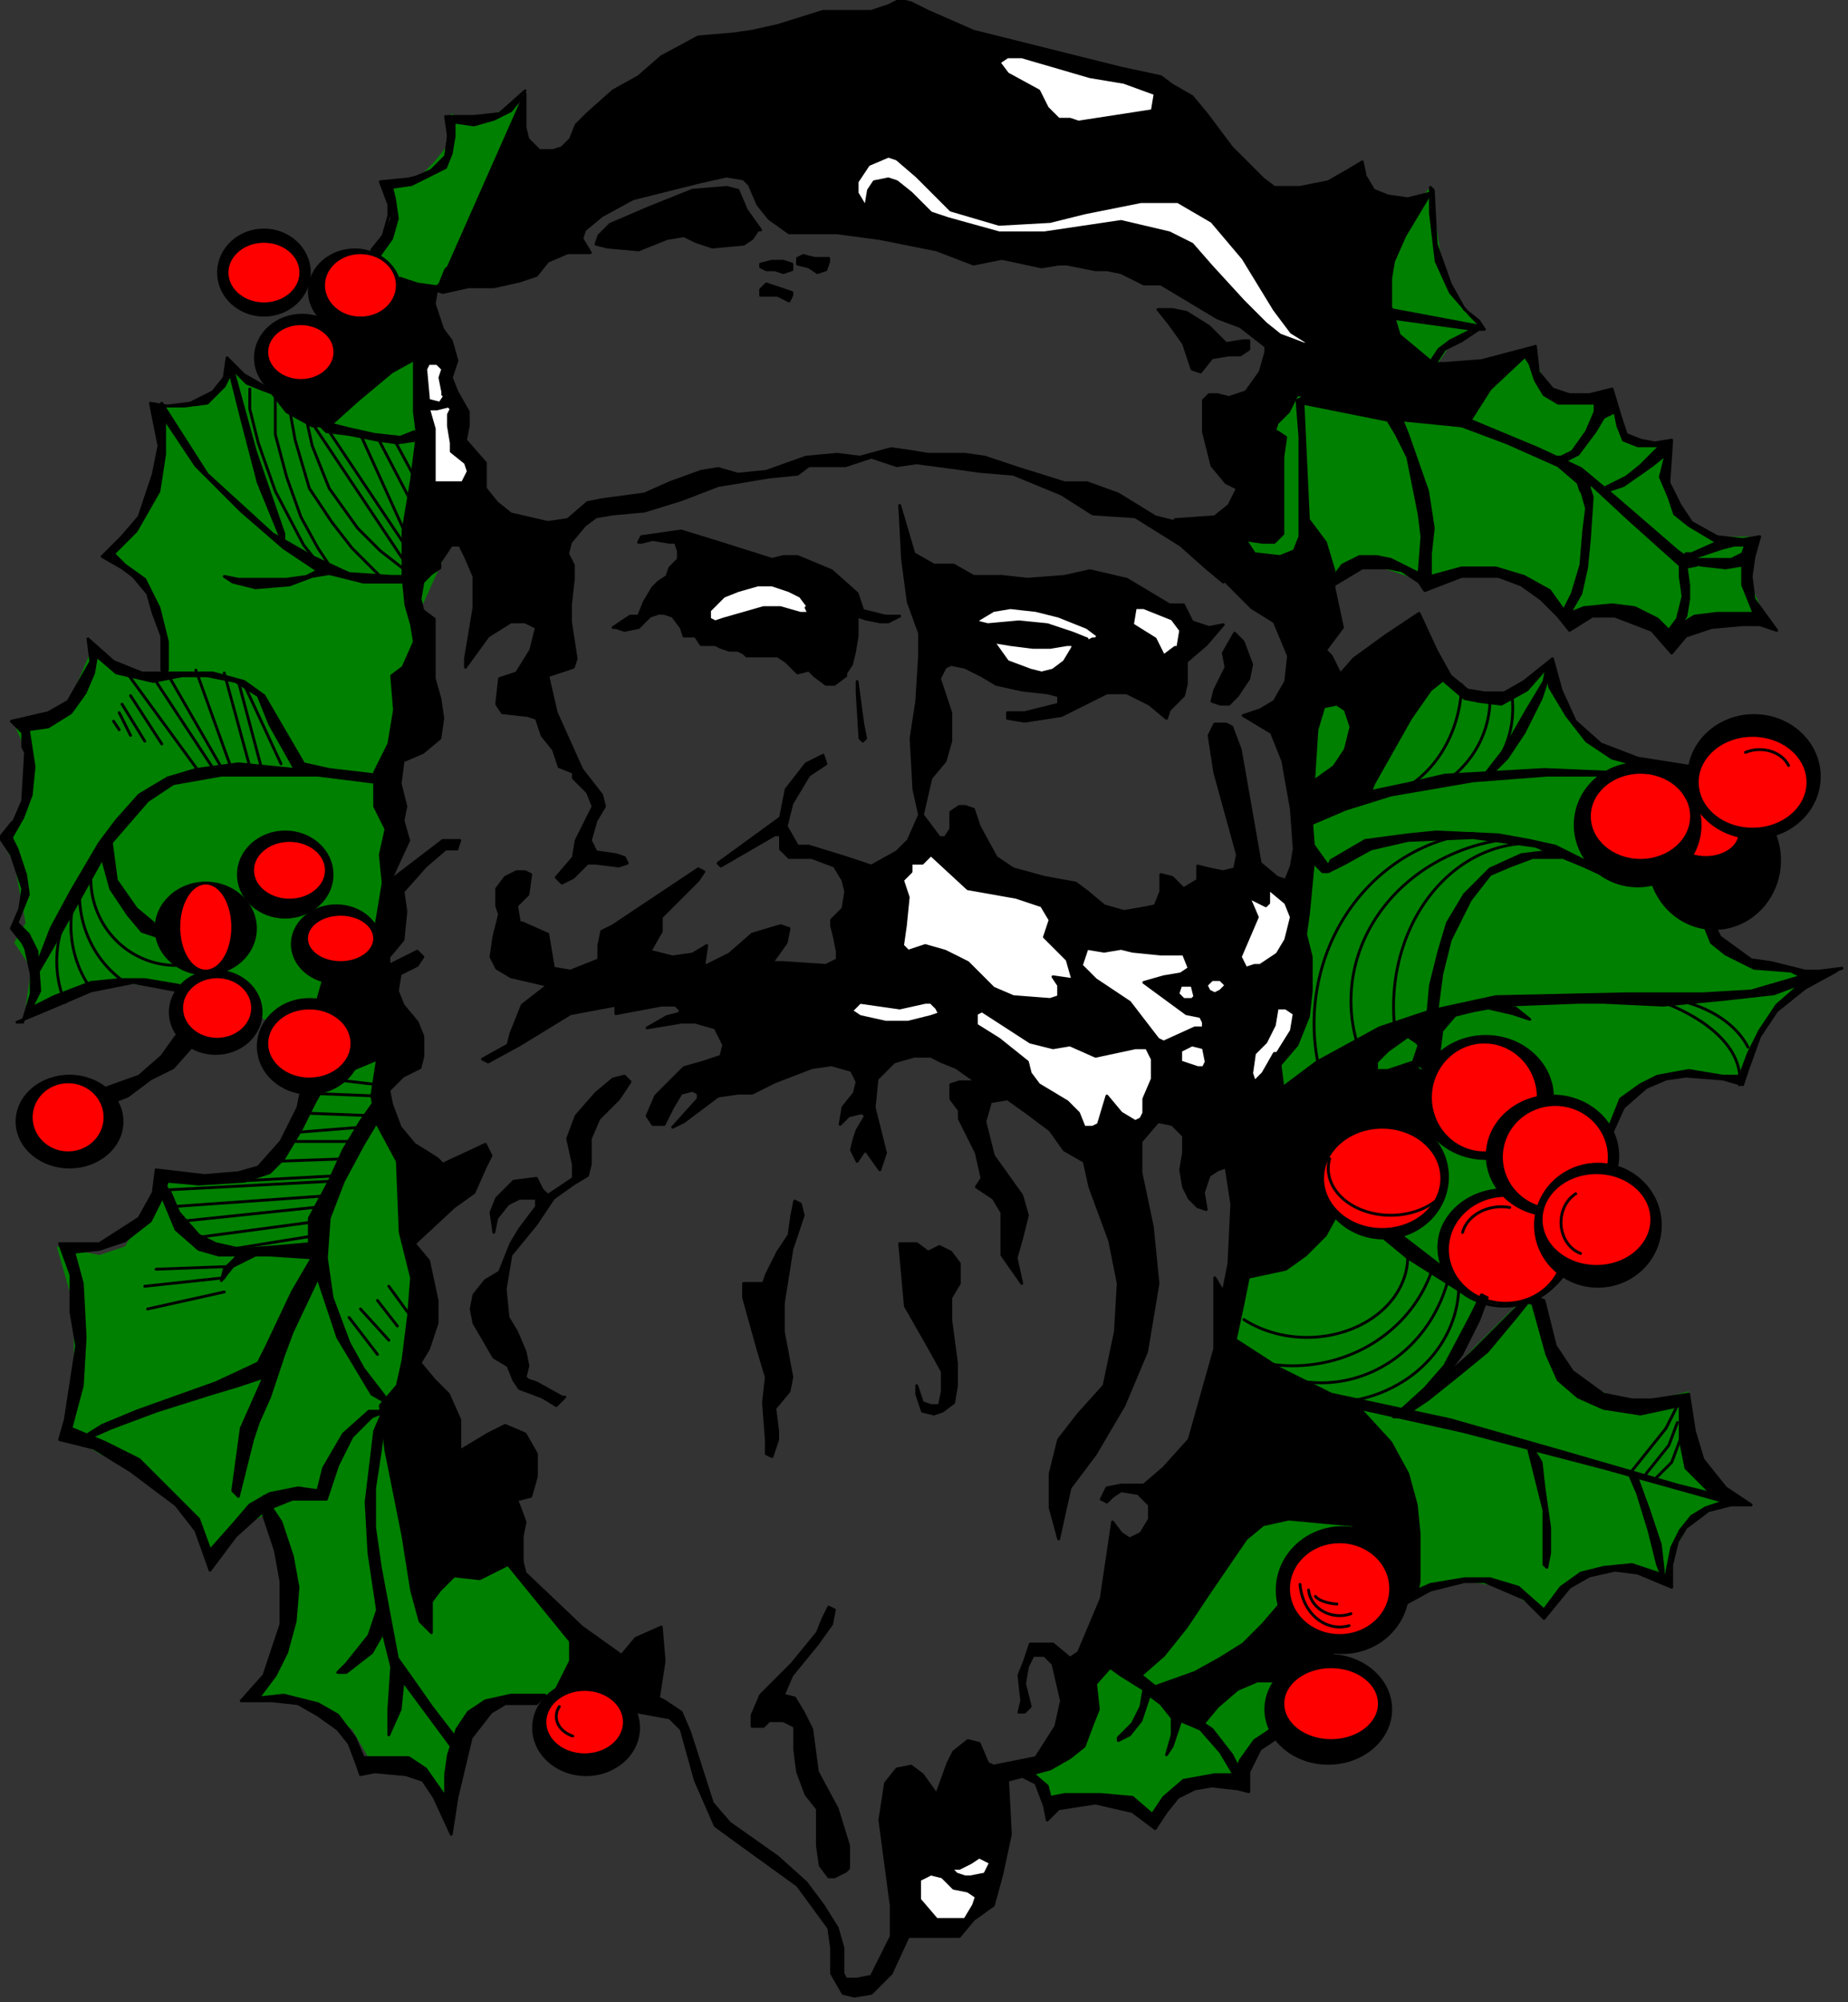 <?xml version="1.0" encoding="UTF-8" standalone="no"?>
<svg
   xmlns:dc="http://purl.org/dc/elements/1.1/"
   xmlns:cc="http://creativecommons.org/ns#"
   xmlns:rdf="http://www.w3.org/1999/02/22-rdf-syntax-ns#"
   xmlns:svg="http://www.w3.org/2000/svg"
   xmlns="http://www.w3.org/2000/svg"
   xmlns:sodipodi="http://sodipodi.sourceforge.net/DTD/sodipodi-0.dtd"
   xmlns:inkscape="http://www.inkscape.org/namespaces/inkscape"
   version="1.0"
   width="55.14mm"
   height="59.71mm"
   id="svg353"
   sodipodi:docname="SANTA037.WMF">
  <rect width="100%" height="100%" fill="#333333" stroke="none"/>
  <sodipodi:namedview
     pagecolor="#ffffff"
     bordercolor="#666666"
     borderopacity="1"
     objecttolerance="10"
     gridtolerance="10"
     guidetolerance="10"
     inkscape:pageopacity="0"
     inkscape:pageshadow="2"
     inkscape:window-width="640"
     inkscape:window-height="480"
     id="namedview355" />
  <defs
     id="defs3">
    <pattern
       id="WMFhbasepattern"
       patternUnits="userSpaceOnUse"
       width="6"
       height="6"
       x="0"
       y="0" />
  </defs>
  <path
     style="fill:#008000;fill-rule:evenodd;fill-opacity:1;stroke:none;"
     d="  M 160.675,21.764   L 141.791,47.368   L 139.23,63.371   L 147.872,72.012   L 146.272,108.818   L 146.912,114.899   L 142.431,123.221   L 146.912,134.743   L 139.55,143.704   L 136.99,163.867   L 120.986,190.752   L 119.386,196.833   L 115.865,199.073   L 118.426,204.194   L 123.547,202.914   L 129.948,205.154   L 133.469,201.634   L 139.55,200.674   L 141.791,196.833   L 154.594,179.23   L 158.755,179.87   L 165.476,178.27   L 169.637,178.91   L 173.798,181.79   L 178.599,177.63   L 184.36,176.67   L 187.881,178.27   L 188.841,174.749   L 190.441,171.869   L 195.563,168.668   L 191.082,164.828   L 190.441,156.826   L 184.04,158.427   L 177.959,155.546   L 175.078,151.705   L 173.798,146.905   L 172.197,145.944   L 164.196,153.946   L 163.236,154.266   L 174.438,132.822   L 181.48,128.982   L 182.12,125.141   L 186.281,121.94   L 190.441,120.66   L 196.203,121.94   L 198.763,115.859   L 202.924,111.379   L 204.525,110.098   L 201.004,109.138   L 194.602,107.538   L 192.042,102.737   L 186.921,98.256   L 186.281,86.094   L 181.48,85.134   L 177.319,81.614   L 174.438,75.213   L 170.277,78.733   L 165.476,78.733   L 160.675,73.932   L 149.473,76.813   L 148.832,73.932   L 148.832,65.931   L 154.914,63.691   L 160.675,65.611   L 167.717,64.651   L 172.518,65.931   L 177.319,70.412   L 180.519,68.812   L 185,69.452   L 188.521,72.972   L 191.402,70.732   L 199.403,70.412   L 197.483,65.931   L 198.123,60.49   L 192.362,60.49   L 189.801,58.57   L 187.881,55.049   L 187.881,50.248   L 185,50.248   L 183.4,49.608   L 181.48,44.808   L 177.959,45.448   L 175.078,44.808   L 173.158,40.647   L 172.197,39.687   L 160.675,43.207   L 163.876,38.406   L 167.076,37.126   L 164.196,33.926   L 162.595,29.445   L 161.315,21.124   L 160.675,21.764  z "
     id="path5" />
  <path
     style="fill:#008000;fill-rule:evenodd;fill-opacity:1;stroke:none;"
     d="  M 30.087,44.167   L 25.926,41.287   L 24.325,44.167   L 22.405,45.768   L 18.244,45.768   L 18.244,53.129   L 16.964,55.689   L 15.363,59.21   L 12.163,62.09   L 16.003,65.291   L 16.964,68.171   L 18.884,73.292   L 18.884,75.853   L 13.443,75.853   L 10.562,72.652   L 8.642,77.133   L 7.042,80.654   L 1.6,81.614   L 3.521,86.094   L 2.881,89.615   L 0.32,95.056   L 1.6,97.296   L 2.881,104.017   L 1.6,106.258   L 3.521,109.138   L 2.881,113.619   L 9.282,111.379   L 13.443,110.739   L 18.884,111.379   L 27.846,113.619   L 35.528,118.74   L 32.007,129.942   L 28.166,133.142   L 18.244,133.142   L 16.324,136.663   L 14.083,140.504   L 11.202,141.464   L 6.401,140.504   L 8.322,147.225   L 8.322,153.306   L 7.682,161.627   L 11.202,163.867   L 18.244,167.388   L 23.045,172.829   L 23.685,175.709   L 27.846,171.869   L 30.087,170.589   L 32.007,174.749   L 32.007,183.071   L 30.087,188.192   L 27.846,191.392   L 31.367,191.392   L 34.888,192.032   L 39.689,194.913   L 41.929,198.753   L 45.45,198.753   L 48.331,200.994   L 50.251,204.834   L 52.171,196.513   L 53.772,193.632   L 56.652,192.032   L 62.094,191.392   L 67.535,187.231   L 56.012,174.109   L 46.73,155.546   L 46.73,151.065   L 47.37,147.225   L 46.09,136.023   L 44.17,127.061   L 43.209,121.94   L 42.569,113.619   L 43.85,92.816   L 44.17,86.094   L 47.37,74.893   L 47.37,68.812   L 53.772,54.729   L 48.01,34.566   L 56.012,24.964   L 59.213,11.522   L 55.692,12.802   L 53.132,13.762   L 50.891,12.802   L 50.251,16.643   L 48.971,18.243   L 47.37,19.843   L 44.81,20.483   L 43.209,21.124   L 44.17,24.004   L 43.209,27.845   L 36.488,43.527   L 30.087,44.167  z "
     id="path7" />
  <path
     style="fill:#000000;fill-rule:evenodd;fill-opacity:1;stroke:#000000;stroke-width:0.32px;stroke-linecap:round;stroke-linejoin:round;stroke-miterlimit:4;stroke-dasharray:none;stroke-opacity:1;"
     d="  M 36.488,110.098   L 36.488,110.418   L 35.848,112.659   L 38.088,114.579   L 37.448,118.1   L 34.247,121.62   L 33.607,124.821   L 31.687,128.662   L 29.126,131.542   L 26.886,132.182   L 23.045,132.502   L 17.604,131.862   L 17.284,134.423   L 15.683,137.303   L 11.202,140.183   L 6.721,140.183   L 8.002,143.704   L 8.002,147.865   L 8.642,151.705   L 8.002,155.866   L 7.362,160.027   L 6.721,162.267   L 10.562,163.227   L 14.723,165.788   L 19.844,169.628   L 22.085,172.509   L 23.685,176.99   L 26.566,173.149   L 29.766,170.269   L 32.967,168.988   L 36.808,168.988   L 38.088,165.148   L 39.689,161.947   L 41.929,159.707   L 43.529,159.067   L 41.609,159.067   L 38.728,161.627   L 36.488,165.468   L 35.848,168.028   L 33.607,167.708   L 30.407,168.348   L 28.166,169.628   L 26.246,171.869   L 23.685,174.749   L 22.405,171.229   L 19.204,168.028   L 15.683,164.508   L 11.843,162.587   L 8.002,160.987   L 9.282,156.186   L 9.602,150.745   L 9.282,144.664   L 8.322,141.144   L 11.202,140.824   L 14.083,139.863   L 16.964,137.623   L 18.244,135.063   L 18.884,133.142   L 22.405,133.462   L 27.526,133.142   L 30.407,132.182   L 32.007,130.582   L 33.927,127.381   L 35.528,124.181   L 36.808,121.94   L 38.728,120.98   L 42.569,119.38   L 44.49,117.78   L 44.81,113.619   L 43.209,107.858   L 42.569,107.858   L 36.488,107.858   L 36.488,110.098  z "
     id="path9" />
  <ellipse
     style="fill:#000000;fill-rule:evenodd;fill-opacity:1;stroke:#000000;stroke-width:0.32px;stroke-linecap:round;stroke-linejoin:round;stroke-miterlimit:4;stroke-dasharray:none;stroke-opacity:1;"
     cx="7.842"
     cy="126.421"
     rx="5.921"
     ry="5.121"
     id="ellipse11" />
  <path
     style="fill:#000000;fill-rule:evenodd;fill-opacity:1;stroke:#000000;stroke-width:0.32px;stroke-linecap:round;stroke-linejoin:round;stroke-miterlimit:4;stroke-dasharray:none;stroke-opacity:1;"
     d="  M 37.128,48.008   L 40.329,45.128   L 44.17,41.927   L 47.05,40.327   L 46.09,32.645   L 44.81,31.365   L 42.569,29.125   L 44.17,26.885   L 44.81,24.644   L 44.49,22.404   L 44.17,21.124   L 46.41,20.803   L 48.331,19.843   L 50.251,18.883   L 50.891,17.283   L 51.211,15.363   L 51.211,13.762   L 53.452,14.082   L 55.692,13.442   L 57.613,12.482   L 58.893,10.882   L 56.332,12.802   L 53.452,13.122   L 50.571,13.122   L 50.571,15.363   L 50.251,17.603   L 48.651,19.203   L 45.77,20.483   L 43.209,20.483   L 43.85,22.724   L 44.17,24.644   L 43.209,26.885   L 41.609,28.805   L 37.448,35.206   L 29.766,42.247   L 30.087,43.527   L 32.327,46.408   L 35.208,48.008   L 37.448,48.008   L 37.128,48.008  z "
     id="path13" />
  <ellipse
     style="fill:#000000;fill-rule:evenodd;fill-opacity:1;stroke:#000000;stroke-width:0.32px;stroke-linecap:round;stroke-linejoin:round;stroke-miterlimit:4;stroke-dasharray:none;stroke-opacity:1;"
     cx="149.793"
     cy="192.672"
     rx="7.042"
     ry="6.081"
     id="ellipse15" />
  <path
     style="fill:#000000;fill-rule:evenodd;fill-opacity:1;stroke:#000000;stroke-width:0.32px;stroke-linecap:round;stroke-linejoin:round;stroke-miterlimit:4;stroke-dasharray:none;stroke-opacity:1;"
     d="  M 168.997,113.299   L 170.917,113.619   L 172.518,114.899   L 170.597,114.259   L 166.436,113.299   L 164.516,113.939   L 162.595,116.179   L 162.275,118.74   L 160.995,120.66   L 160.035,120.66   L 159.395,119.7   L 160.035,117.78   L 159.715,117.46   L 158.755,116.82   L 156.514,118.42   L 155.234,119.7   L 155.234,120.66   L 156.514,120.66   L 159.395,119.7   L 160.995,120.66   L 160.675,122.26   L 161.315,127.061   L 161.635,128.662   L 157.154,125.781   L 153.313,126.421   L 150.433,128.662   L 149.152,131.222   L 155.874,137.623   L 164.196,144.024   L 172.518,145.944   L 174.118,146.585   L 175.398,151.705   L 177.319,154.586   L 180.839,157.146   L 184.04,157.786   L 186.281,157.786   L 190.441,157.146   L 191.082,161.307   L 192.042,164.508   L 194.602,167.708   L 197.483,169.628   L 195.243,169.628   L 192.682,170.269   L 190.121,172.189   L 189.161,173.789   L 188.521,176.35   L 188.521,178.91   L 184.68,177.31   L 182.12,176.99   L 179.239,177.63   L 176.999,178.91   L 174.118,182.431   L 171.877,180.19   L 167.396,178.27   L 165.156,178.27   L 161.315,179.23   L 157.794,181.15   L 158.434,179.87   L 161.315,178.59   L 165.156,177.95   L 168.037,177.95   L 171.237,178.91   L 174.118,181.47   L 176.038,178.91   L 178.279,177.31   L 180.839,176.67   L 184.04,176.35   L 186.921,177.31   L 187.881,177.63   L 188.521,174.429   L 189.481,172.509   L 190.762,170.909   L 192.362,169.948   L 195.243,168.988   L 192.682,168.028   L 190.121,165.468   L 189.481,162.267   L 189.481,158.427   L 185,159.387   L 180.839,158.747   L 177.959,157.466   L 175.718,155.546   L 174.438,152.666   L 172.838,146.905   L 164.836,145.624   L 158.755,141.784   L 151.393,135.703   L 149.473,139.223   L 147.232,141.464   L 144.992,143.064   L 140.511,144.024   L 139.55,141.144   L 139.23,134.423   L 138.59,129.622   L 144.992,123.861   L 148.832,120.66   L 155.234,117.14   L 161.635,114.259   L 163.876,113.939   L 167.717,113.299   L 168.997,113.299  z "
     id="path17" />
  <ellipse
     style="fill:#000000;fill-rule:evenodd;fill-opacity:1;stroke:#000000;stroke-width:0.32px;stroke-linecap:round;stroke-linejoin:round;stroke-miterlimit:4;stroke-dasharray:none;stroke-opacity:1;"
     cx="167.556"
     cy="123.701"
     rx="7.522"
     ry="6.881"
     id="ellipse19" />
  <ellipse
     style="fill:#ff0000;fill-rule:evenodd;fill-opacity:1;stroke:#000000;stroke-width:0.32px;stroke-linecap:round;stroke-linejoin:round;stroke-miterlimit:4;stroke-dasharray:none;stroke-opacity:1;"
     cx="167.396"
     cy="123.701"
     rx="6.081"
     ry="6.241"
     id="ellipse21" />
  <ellipse
     style="fill:#000000;fill-rule:evenodd;fill-opacity:1;stroke:#000000;stroke-width:0.32px;stroke-linecap:round;stroke-linejoin:round;stroke-miterlimit:4;stroke-dasharray:none;stroke-opacity:1;"
     cx="169.797"
     cy="140.504"
     rx="7.522"
     ry="6.401"
     id="ellipse23" />
  <ellipse
     style="fill:#ff0000;fill-rule:evenodd;fill-opacity:1;stroke:#000000;stroke-width:0.32px;stroke-linecap:round;stroke-linejoin:round;stroke-miterlimit:4;stroke-dasharray:none;stroke-opacity:1;"
     cx="169.797"
     cy="140.824"
     rx="6.561"
     ry="6.081"
     id="ellipse25" />
  <ellipse
     style="fill:#000000;fill-rule:evenodd;fill-opacity:1;stroke:#000000;stroke-width:0.32px;stroke-linecap:round;stroke-linejoin:round;stroke-miterlimit:4;stroke-dasharray:none;stroke-opacity:1;"
     cx="175.078"
     cy="130.262"
     rx="7.362"
     ry="6.721"
     id="ellipse27" />
  <ellipse
     style="fill:#ff0000;fill-rule:evenodd;fill-opacity:1;stroke:#000000;stroke-width:0.32px;stroke-linecap:round;stroke-linejoin:round;stroke-miterlimit:4;stroke-dasharray:none;stroke-opacity:1;"
     cx="175.398"
     cy="130.422"
     rx="6.081"
     ry="5.921"
     id="ellipse29" />
  <ellipse
     style="fill:#000000;fill-rule:evenodd;fill-opacity:1;stroke:#000000;stroke-width:0.32px;stroke-linecap:round;stroke-linejoin:round;stroke-miterlimit:4;stroke-dasharray:none;stroke-opacity:1;"
     cx="180.199"
     cy="138.103"
     rx="7.042"
     ry="6.881"
     id="ellipse31" />
  <ellipse
     style="fill:#000000;fill-rule:evenodd;fill-opacity:1;stroke:#000000;stroke-width:0.32px;stroke-linecap:round;stroke-linejoin:round;stroke-miterlimit:4;stroke-dasharray:none;stroke-opacity:1;"
     cx="193.322"
     cy="96.976"
     rx="7.362"
     ry="7.682"
     id="ellipse33" />
  <ellipse
     style="fill:#ff0000;fill-rule:evenodd;fill-opacity:1;stroke:#000000;stroke-width:0.32px;stroke-linecap:round;stroke-linejoin:round;stroke-miterlimit:4;stroke-dasharray:none;stroke-opacity:1;"
     cx="192.362"
     cy="93.936"
     rx="3.841"
     ry="2.721"
     id="ellipse35" />
  <ellipse
     style="fill:#000000;fill-rule:evenodd;fill-opacity:1;stroke:#000000;stroke-width:0.32px;stroke-linecap:round;stroke-linejoin:round;stroke-miterlimit:4;stroke-dasharray:none;stroke-opacity:1;"
     cx="184.68"
     cy="92.976"
     rx="7.042"
     ry="6.881"
     id="ellipse37" />
  <ellipse
     style="fill:#000000;fill-rule:evenodd;fill-opacity:1;stroke:#000000;stroke-width:0.32px;stroke-linecap:round;stroke-linejoin:round;stroke-miterlimit:4;stroke-dasharray:none;stroke-opacity:1;"
     cx="197.803"
     cy="87.535"
     rx="7.362"
     ry="6.881"
     id="ellipse39" />
  <path
     style="fill:#000000;fill-rule:evenodd;fill-opacity:1;stroke:#000000;stroke-width:0.32px;stroke-linecap:round;stroke-linejoin:round;stroke-miterlimit:4;stroke-dasharray:none;stroke-opacity:1;"
     d="  M 95.381,75.853   L 96.021,74.893   L 96.341,73.612   L 96.661,71.692   L 96.661,69.452   L 97.621,69.772   L 99.222,70.092   L 100.182,70.092   L 101.462,69.452   L 100.822,69.452   L 99.862,69.452   L 98.581,69.132   L 97.301,68.812   L 96.661,66.891   L 93.78,64.331   L 89.94,62.731   L 88.339,62.731   L 87.059,63.051   L 80.978,61.13   L 76.817,59.85   L 72.336,60.49   L 72.016,61.13   L 72.336,61.13   L 73.616,60.81   L 75.536,61.13   L 76.177,61.13   L 76.497,62.09   L 76.497,63.051   L 75.536,64.011   L 75.216,64.971   L 74.256,65.611   L 73.616,66.251   L 72.656,67.851   L 72.016,69.452   L 71.055,69.452   L 69.135,70.732   L 69.455,70.732   L 70.415,71.052   L 72.016,70.732   L 73.296,69.452   L 74.256,69.132   L 74.896,69.132   L 75.857,69.452   L 76.817,70.732   L 77.137,71.692   L 77.777,71.692   L 78.417,71.692   L 79.057,72.652   L 79.697,72.652   L 80.658,72.652   L 81.298,72.972   L 82.258,73.292   L 83.218,73.292   L 83.858,73.612   L 84.178,73.932   L 85.139,73.932   L 87.699,73.932   L 88.659,74.572   L 89.299,75.213   L 89.94,75.853   L 91.22,75.533   L 91.86,76.173   L 93.14,77.133   L 94.1,77.133   L 95.381,76.173   L 95.381,75.853  z "
     id="path41" />
  <ellipse
     style="fill:#000000;fill-rule:evenodd;fill-opacity:1;stroke:#000000;stroke-width:0.32px;stroke-linecap:round;stroke-linejoin:round;stroke-miterlimit:4;stroke-dasharray:none;stroke-opacity:1;"
     cx="156.034"
     cy="132.662"
     rx="7.202"
     ry="6.881"
     id="ellipse43" />
  <path
     style="fill:none;stroke:#000000;stroke-width:0.32px;stroke-linecap:round;stroke-linejoin:round;stroke-miterlimit:4;stroke-dasharray:none;stroke-opacity:1;"
     d="  M 168.685,134.158 A 7.362,6.561 0  1,0 176.142,143.735   "
     id="path45" />
  <ellipse
     style="fill:#000000;fill-rule:evenodd;fill-opacity:1;stroke:#000000;stroke-width:0.32px;stroke-linecap:round;stroke-linejoin:round;stroke-miterlimit:4;stroke-dasharray:none;stroke-opacity:1;"
     cx="29.766"
     cy="30.725"
     rx="5.121"
     ry="4.801"
     id="ellipse47" />
  <ellipse
     style="fill:#000000;fill-rule:evenodd;fill-opacity:1;stroke:#000000;stroke-width:0.32px;stroke-linecap:round;stroke-linejoin:round;stroke-miterlimit:4;stroke-dasharray:none;stroke-opacity:1;"
     cx="40.009"
     cy="32.805"
     rx="5.121"
     ry="4.641"
     id="ellipse49" />
  <ellipse
     style="fill:#000000;fill-rule:evenodd;fill-opacity:1;stroke:#000000;stroke-width:0.32px;stroke-linecap:round;stroke-linejoin:round;stroke-miterlimit:4;stroke-dasharray:none;stroke-opacity:1;"
     cx="34.087"
     cy="40.327"
     rx="5.281"
     ry="4.801"
     id="ellipse51" />
  <path
     style="fill:none;stroke:#000000;stroke-width:0.32px;stroke-linecap:round;stroke-linejoin:round;stroke-miterlimit:4;stroke-dasharray:none;stroke-opacity:1;"
     d="  M 59.213,10.242   L 56.332,12.802   L 54.092,13.442   L 52.171,13.442   L 50.251,13.122   L 50.571,15.363   L 50.251,17.923   L 48.651,19.523   L 46.09,20.163   L 42.889,20.483   L 43.85,23.044   L 43.85,24.324   L 43.209,26.564   L 41.929,28.165  "
     id="path53" />
  <ellipse
     style="fill:#000000;fill-rule:evenodd;fill-opacity:1;stroke:#000000;stroke-width:0.32px;stroke-linecap:round;stroke-linejoin:round;stroke-miterlimit:4;stroke-dasharray:none;stroke-opacity:1;"
     cx="32.167"
     cy="98.577"
     rx="5.281"
     ry="4.801"
     id="ellipse55" />
  <ellipse
     style="fill:#000000;fill-rule:evenodd;fill-opacity:1;stroke:#000000;stroke-width:0.32px;stroke-linecap:round;stroke-linejoin:round;stroke-miterlimit:4;stroke-dasharray:none;stroke-opacity:1;"
     cx="24.325"
     cy="114.099"
     rx="5.121"
     ry="4.641"
     id="ellipse57" />
  <ellipse
     style="fill:#000000;fill-rule:evenodd;fill-opacity:1;stroke:#000000;stroke-width:0.32px;stroke-linecap:round;stroke-linejoin:round;stroke-miterlimit:4;stroke-dasharray:none;stroke-opacity:1;"
     cx="34.888"
     cy="117.94"
     rx="5.761"
     ry="5.281"
     id="ellipse59" />
  <ellipse
     style="fill:#000000;fill-rule:evenodd;fill-opacity:1;stroke:#000000;stroke-width:0.32px;stroke-linecap:round;stroke-linejoin:round;stroke-miterlimit:4;stroke-dasharray:none;stroke-opacity:1;"
     cx="23.205"
     cy="104.658"
     rx="5.601"
     ry="5.121"
     id="ellipse61" />
  <ellipse
     style="fill:#000000;fill-rule:evenodd;fill-opacity:1;stroke:#000000;stroke-width:0.32px;stroke-linecap:round;stroke-linejoin:round;stroke-miterlimit:4;stroke-dasharray:none;stroke-opacity:1;"
     cx="66.094"
     cy="194.753"
     rx="5.921"
     ry="5.281"
     id="ellipse63" />
  <path
     style="fill:#000000;fill-rule:evenodd;fill-opacity:1;stroke:#000000;stroke-width:0.32px;stroke-linecap:round;stroke-linejoin:round;stroke-miterlimit:4;stroke-dasharray:none;stroke-opacity:1;"
     d="  M 50.571,30.085   L 59.213,10.562   L 59.213,12.482   L 59.213,14.402   L 59.533,15.683   L 60.173,16.323   L 60.813,16.963   L 62.414,16.963   L 63.374,16.643   L 64.334,15.683   L 64.974,14.082   L 66.254,12.802   L 69.135,10.242   L 72.016,8.641   L 74.576,6.401   L 78.737,4.161   L 82.578,3.841   L 84.818,3.521   L 87.699,2.88   L 92.82,1.28   L 98.261,1.28   L 100.182,0.64   L 101.462,0   L 102.742,0.32   L 104.663,1.28   L 109.784,3.521   L 126.428,7.681   L 130.908,8.641   L 132.189,9.602   L 134.429,10.882   L 136.03,12.802   L 138.91,16.643   L 142.431,20.163   L 143.711,21.124   L 146.592,21.124   L 149.793,20.483   L 152.033,19.203   L 153.633,18.243   L 153.954,19.843   L 154.914,21.444   L 156.514,22.084   L 158.755,22.404   L 161.315,21.764   L 158.434,26.564   L 157.154,29.445   L 156.834,31.365   L 156.834,34.566   L 157.794,37.766   L 159.715,39.367   L 161.635,40.967   L 162.915,40.967   L 167.076,40.647   L 173.158,39.047   L 168.037,43.847   L 165.796,47.368   L 146.272,44.487   L 145.312,46.408   L 144.031,47.688   L 143.711,48.648   L 144.031,48.648   L 144.992,49.288   L 144.671,51.529   L 144.671,55.049   L 144.671,57.61   L 144.671,60.17   L 143.711,61.13   L 142.431,61.13   L 140.191,60.81   L 132.509,58.57   L 136.99,58.25   L 138.59,56.97   L 139.55,55.049   L 138.27,54.409   L 136.67,52.489   L 135.71,48.648   L 135.71,45.128   L 136.35,44.487   L 137.31,44.487   L 138.59,44.808   L 140.511,44.167   L 142.111,41.927   L 142.751,39.687   L 142.751,39.047   L 139.87,36.806   L 137.31,35.846   L 134.109,33.926   L 130.908,32.005   L 128.988,32.005   L 126.428,30.725   L 124.827,30.405   L 123.547,30.405   L 120.346,29.765   L 119.386,29.765   L 117.466,30.085   L 112.985,29.125   L 109.784,29.765   L 105.623,28.165   L 99.222,26.885   L 94.421,26.244   L 88.979,26.244   L 86.739,24.644   L 85.459,23.044   L 84.498,20.803   L 83.858,20.163   L 81.938,19.843   L 79.057,20.483   L 71.376,22.404   L 67.855,24.324   L 65.934,25.924   L 65.614,26.885   L 66.574,28.485   L 65.934,28.485   L 64.014,28.485   L 61.773,29.445   L 60.493,31.045   L 58.573,31.685   L 55.692,32.325   L 52.811,32.325   L 49.931,32.966   L 48.971,32.645   L 49.611,32.005   L 50.251,30.405   L 50.571,30.085  z "
     id="path65" />
  <path
     style="fill:#000000;fill-rule:evenodd;fill-opacity:1;stroke:#000000;stroke-width:0.32px;stroke-linecap:round;stroke-linejoin:round;stroke-miterlimit:4;stroke-dasharray:none;stroke-opacity:1;"
     d="  M 85.779,25.924   L 84.178,23.684   L 83.218,21.444   L 81.938,21.124   L 78.097,21.444   L 73.296,23.364   L 68.815,25.284   L 67.535,26.564   L 67.215,27.525   L 68.495,27.845   L 72.016,28.165   L 75.216,26.885   L 77.137,26.564   L 78.417,27.205   L 80.337,27.845   L 83.858,27.525   L 84.818,26.885   L 85.459,25.924   L 85.779,25.924  z "
     id="path67" />
  <path
     style="fill:#000000;fill-rule:evenodd;fill-opacity:1;stroke:#000000;stroke-width:0.32px;stroke-linecap:round;stroke-linejoin:round;stroke-miterlimit:4;stroke-dasharray:none;stroke-opacity:1;"
     d="  M 92.82,29.125   L 91.86,29.125   L 90.58,28.805   L 89.94,29.125   L 89.94,29.765   L 91.22,30.085   L 92.18,30.725   L 93.14,30.405   L 93.46,29.445   L 93.46,29.125   L 92.82,29.125  z "
     id="path69" />
  <path
     style="fill:#000000;fill-rule:evenodd;fill-opacity:1;stroke:#000000;stroke-width:0.32px;stroke-linecap:round;stroke-linejoin:round;stroke-miterlimit:4;stroke-dasharray:none;stroke-opacity:1;"
     d="  M 88.019,29.445   L 87.059,29.445   L 85.779,29.765   L 85.779,30.085   L 86.419,30.405   L 87.379,30.405   L 88.339,30.725   L 89.299,30.405   L 89.299,29.765   L 88.339,29.445   L 88.019,29.445  z "
     id="path71" />
  <path
     style="fill:#000000;fill-rule:evenodd;fill-opacity:1;stroke:#000000;stroke-width:0.32px;stroke-linecap:round;stroke-linejoin:round;stroke-miterlimit:4;stroke-dasharray:none;stroke-opacity:1;"
     d="  M 89.299,32.966   L 87.379,32.325   L 86.419,32.005   L 85.779,32.645   L 85.779,33.286   L 86.419,33.286   L 87.699,33.286   L 88.979,33.926   L 89.299,33.286   L 89.299,32.966  z "
     id="path73" />
  <path
     style="fill:#ffffff;fill-rule:evenodd;fill-opacity:1;stroke:#000000;stroke-width:0.32px;stroke-linecap:round;stroke-linejoin:round;stroke-miterlimit:4;stroke-dasharray:none;stroke-opacity:1;"
     d="  M 130.268,10.562   L 126.748,9.282   L 122.907,8.641   L 115.225,6.401   L 113.625,6.401   L 112.665,7.041   L 113.625,8.321   L 117.145,10.242   L 118.106,12.162   L 119.386,13.442   L 120.666,13.442   L 121.626,13.762   L 129.948,12.482   L 130.268,10.562  z "
     id="path75" />
  <path
     style="fill:#ffffff;fill-rule:evenodd;fill-opacity:1;stroke:#000000;stroke-width:0.32px;stroke-linecap:round;stroke-linejoin:round;stroke-miterlimit:4;stroke-dasharray:none;stroke-opacity:1;"
     d="  M 148.192,39.047   L 145.632,37.446   L 143.711,34.886   L 140.191,29.125   L 136.67,24.964   L 132.829,22.724   L 128.668,22.724   L 122.267,24.004   L 118.426,24.964   L 112.665,25.284   L 107.223,23.684   L 103.382,19.843   L 101.142,17.923   L 100.182,17.603   L 97.941,18.563   L 96.661,20.483   L 96.661,21.764   L 97.621,23.364   L 97.941,21.444   L 98.581,20.483   L 100.182,20.163   L 101.142,20.483   L 102.742,21.764   L 104.983,24.004   L 106.903,24.644   L 112.665,26.244   L 117.786,26.244   L 126.428,24.964   L 131.869,26.244   L 134.429,27.525   L 136.67,30.085   L 140.191,33.926   L 142.751,36.486   L 144.351,37.766   L 146.912,38.726   L 148.192,39.047  z "
     id="path77" />
  <path
     style="fill:#000000;fill-rule:evenodd;fill-opacity:1;stroke:#000000;stroke-width:0.32px;stroke-linecap:round;stroke-linejoin:round;stroke-miterlimit:4;stroke-dasharray:none;stroke-opacity:1;"
     d="  M 146.272,45.128   L 146.592,49.288   L 146.592,56.009   L 146.592,60.49   L 145.952,62.09   L 144.351,62.731   L 141.471,62.41   L 140.191,60.49   L 137.63,64.971   L 141.151,68.491   L 143.711,70.092   L 145.312,73.932   L 144.992,76.813   L 143.711,79.053   L 142.111,80.013   L 140.191,80.654   L 143.391,82.574   L 144.671,85.774   L 145.632,91.215   L 145.952,95.696   L 145.632,97.616   L 144.992,99.217   L 144.031,98.897   L 142.111,97.296   L 139.87,84.494   L 138.91,81.934   L 138.27,81.614   L 136.99,81.614   L 136.35,82.894   L 136.99,87.055   L 139.55,96.336   L 139.23,97.936   L 137.95,98.256   L 136.35,97.936   L 135.069,97.616   L 135.069,99.217   L 133.469,100.177   L 132.189,98.897   L 130.908,98.577   L 130.908,99.217   L 130.908,100.497   L 130.268,102.097   L 128.668,102.417   L 126.748,102.737   L 124.507,102.097   L 122.587,100.497   L 121.306,99.537   L 117.786,98.897   L 114.265,97.936   L 112.344,96.656   L 110.424,93.136   L 109.784,91.215   L 108.824,90.895   L 108.184,90.895   L 107.223,91.535   L 107.223,93.456   L 106.583,94.416   L 105.943,94.416   L 104.023,91.855   L 104.983,87.695   L 106.583,85.774   L 107.223,83.534   L 107.223,80.333   L 105.943,76.493   L 106.583,75.213   L 107.223,74.893   L 108.824,75.213   L 110.744,76.173   L 112.344,77.133   L 115.225,77.773   L 118.106,78.093   L 119.386,78.413   L 119.386,79.373   L 118.106,79.693   L 115.545,80.333   L 113.625,80.333   L 113.625,80.974   L 115.545,81.294   L 119.706,80.654   L 124.827,78.093   L 127.068,78.093   L 129.628,79.373   L 131.549,80.974   L 131.869,80.013   L 133.469,78.413   L 133.789,77.133   L 133.789,74.572   L 136.03,72.652   L 137.95,70.412   L 136.35,70.732   L 134.429,70.092   L 133.469,68.171   L 131.869,68.171   L 127.068,65.291   L 122.907,64.331   L 120.026,64.971   L 115.865,65.291   L 112.985,64.971   L 109.784,64.971   L 107.543,63.691   L 105.303,63.691   L 103.062,62.41   L 101.462,56.97   L 101.782,63.051   L 102.422,67.851   L 103.703,71.372   L 103.703,73.932   L 103.382,79.053   L 102.742,83.214   L 103.062,88.975   L 103.703,91.855   L 102.422,94.736   L 101.142,96.016   L 98.261,97.616   L 95.381,96.656   L 91.22,95.376   L 89.94,95.376   L 88.659,93.136   L 89.299,90.575   L 91.22,87.375   L 93.14,86.094   L 92.82,85.134   L 90.9,86.094   L 88.659,88.975   L 88.019,92.175   L 80.978,97.296   L 81.298,97.616   L 87.379,94.096   L 88.019,94.096   L 88.019,95.696   L 88.979,96.656   L 91.54,96.656   L 94.1,97.616   L 95.061,99.217   L 95.381,100.497   L 95.061,102.417   L 93.78,103.697   L 93.78,104.337   L 94.1,105.618   L 94.421,107.218   L 94.421,108.178   L 93.14,108.818   L 88.339,108.498   L 87.059,108.498   L 88.659,106.258   L 88.979,104.658   L 88.019,104.337   L 84.818,105.298   L 82.258,107.538   L 79.697,108.818   L 79.377,108.818   L 79.697,106.578   L 78.097,107.538   L 75.857,107.858   L 73.296,107.218   L 74.576,104.978   L 74.576,103.377   L 78.737,99.217   L 79.377,98.256   L 78.737,97.936   L 74.896,100.497   L 69.135,104.337   L 67.855,104.978   L 67.535,106.578   L 67.535,108.178   L 64.334,109.458   L 62.414,109.138   L 61.773,105.298   L 58.893,104.017   L 58.573,104.017   L 58.253,102.097   L 59.533,100.817   L 59.853,98.577   L 59.213,98.256   L 58.253,98.256   L 56.972,98.897   L 56.012,100.177   L 56.012,102.097   L 56.332,103.057   L 55.692,105.618   L 55.372,107.858   L 56.012,109.138   L 57.613,110.098   L 61.773,111.059   L 58.893,113.299   L 57.613,116.5   L 57.292,117.78   L 54.412,119.38   L 55.052,119.7   L 58.573,117.78   L 64.334,114.259   L 69.455,113.299   L 69.455,114.259   L 74.576,113.299   L 76.177,113.299   L 76.817,113.939   L 76.497,114.259   L 75.216,114.579   L 72.976,115.859   L 76.817,115.219   L 78.417,115.219   L 80.658,115.859   L 81.618,117.78   L 81.298,119.06   L 79.377,119.7   L 77.137,120.34   L 73.936,123.541   L 72.976,125.781   L 73.616,126.741   L 74.896,126.741   L 75.857,124.821   L 76.817,123.221   L 78.097,122.901   L 78.737,123.221   L 78.737,123.861   L 75.857,127.061   L 77.137,126.421   L 80.978,123.541   L 83.218,123.221   L 84.818,123.221   L 87.379,121.94   L 91.54,120.34   L 93.78,120.02   L 96.021,120.66   L 96.661,121.94   L 96.341,123.221   L 95.061,124.821   L 94.741,126.741   L 95.701,125.781   L 96.981,125.461   L 97.301,125.461   L 97.621,125.781   L 96.661,127.381   L 96.341,128.341   L 96.021,129.622   L 96.661,130.902   L 97.301,129.942   L 97.621,129.622   L 99.222,131.862   L 99.862,129.942   L 98.581,124.821   L 98.902,121.62   L 100.822,119.7   L 103.062,119.06   L 104.983,119.06   L 106.263,119.7   L 107.863,120.34   L 110.104,121.94   L 108.184,121.94   L 107.223,122.26   L 107.223,123.861   L 108.184,125.141   L 108.184,126.101   L 110.104,129.942   L 110.744,132.822   L 110.104,133.782   L 112.024,135.063   L 112.985,136.663   L 112.985,138.903   L 112.985,141.464   L 115.225,144.664   L 114.585,141.784   L 115.225,139.543   L 115.865,136.983   L 115.225,134.743   L 112.024,130.262   L 111.064,126.421   L 111.704,124.181   L 113.625,123.861   L 115.865,125.461   L 118.426,127.381   L 120.026,129.622   L 122.267,130.902   L 122.907,133.782   L 125.147,139.863   L 126.107,144.664   L 125.787,150.105   L 124.507,156.186   L 121.626,159.387   L 119.386,162.267   L 118.426,166.108   L 118.426,169.948   L 119.386,173.469   L 120.666,167.708   L 123.547,163.867   L 126.748,158.427   L 129.308,152.346   L 130.588,144.664   L 129.948,138.263   L 128.668,132.182   L 128.668,128.662   L 130.588,126.421   L 132.189,126.741   L 133.469,128.021   L 133.469,129.942   L 133.149,131.862   L 133.469,133.782   L 134.109,135.063   L 135.069,136.023   L 136.03,136.343   L 135.71,134.423   L 136.35,132.502   L 137.31,131.862   L 139.23,131.222   L 143.391,126.741   L 146.912,122.581   L 151.393,119.38   L 158.434,115.859   L 166.116,113.939   L 169.637,113.299   L 177.959,112.979   L 180.839,112.979   L 187.561,113.299   L 194.282,112.659   L 200.044,112.019   L 207.725,109.138   L 205.165,109.458   L 197.483,111.699   L 192.042,112.019   L 183.4,112.019   L 168.677,112.339   L 161.315,113.939   L 155.554,115.859   L 148.512,119.7   L 144.671,122.581   L 144.351,120.02   L 146.272,117.78   L 147.552,114.579   L 147.872,111.699   L 147.872,107.858   L 147.232,105.298   L 147.552,103.057   L 148.192,96.336   L 147.872,92.175   L 148.512,82.254   L 149.473,79.053   L 151.073,75.853   L 150.113,73.932   L 149.473,73.292   L 151.393,70.732   L 150.433,66.251   L 150.433,64.331   L 149.473,61.13   L 147.552,58.57   L 146.912,44.808   L 146.272,45.128  z "
     id="path79" />
  <path
     style="fill:#ffffff;fill-rule:evenodd;fill-opacity:1;stroke:#000000;stroke-width:0.32px;stroke-linecap:round;stroke-linejoin:round;stroke-miterlimit:4;stroke-dasharray:none;stroke-opacity:1;"
     d="  M 132.829,72.972   L 133.149,71.052   L 132.189,69.772   L 128.988,68.491   L 128.028,68.491   L 127.708,70.412   L 130.268,72.012   L 131.229,73.932   L 132.509,72.972   L 132.829,72.972  z "
     id="path81" />
  <path
     style="fill:#000000;fill-rule:evenodd;fill-opacity:1;stroke:#000000;stroke-width:0.32px;stroke-linecap:round;stroke-linejoin:round;stroke-miterlimit:4;stroke-dasharray:none;stroke-opacity:1;"
     d="  M 139.55,78.413   L 140.831,76.493   L 141.151,74.893   L 140.191,72.332   L 139.23,71.372   L 137.95,73.612   L 138.27,75.213   L 136.99,77.773   L 136.67,79.053   L 137.63,79.373   L 138.59,79.373   L 139.55,78.413  z "
     id="path83" />
  <path
     style="fill:#ffffff;fill-rule:evenodd;fill-opacity:1;stroke:#000000;stroke-width:0.32px;stroke-linecap:round;stroke-linejoin:round;stroke-miterlimit:4;stroke-dasharray:none;stroke-opacity:1;"
     d="  M 144.031,118.74   L 145.632,116.179   L 145.952,114.259   L 144.992,113.619   L 144.031,113.619   L 143.711,115.539   L 142.751,117.46   L 141.471,118.74   L 141.151,120.98   L 141.471,121.94   L 142.431,120.98   L 143.711,118.74   L 144.031,118.74  z "
     id="path85" />
  <path
     style="fill:#ffffff;fill-rule:evenodd;fill-opacity:1;stroke:#000000;stroke-width:0.32px;stroke-linecap:round;stroke-linejoin:round;stroke-miterlimit:4;stroke-dasharray:none;stroke-opacity:1;"
     d="  M 136.03,119.7   L 135.71,118.1   L 134.429,117.78   L 133.149,118.42   L 133.149,119.7   L 135.069,120.34   L 135.71,120.34   L 136.03,119.7  z "
     id="path87" />
  <path
     style="fill:#ffffff;fill-rule:evenodd;fill-opacity:1;stroke:#000000;stroke-width:0.32px;stroke-linecap:round;stroke-linejoin:round;stroke-miterlimit:4;stroke-dasharray:none;stroke-opacity:1;"
     d="  M 142.111,108.818   L 144.031,107.538   L 144.992,105.938   L 145.632,103.377   L 144.992,101.777   L 143.071,100.177   L 143.071,101.777   L 142.751,102.097   L 140.831,101.137   L 141.791,103.377   L 140.831,105.618   L 139.87,107.858   L 140.511,109.138   L 141.471,108.818   L 142.111,108.818  z "
     id="path89" />
  <path
     style="fill:#ffffff;fill-rule:evenodd;fill-opacity:1;stroke:#000000;stroke-width:0.32px;stroke-linecap:round;stroke-linejoin:round;stroke-miterlimit:4;stroke-dasharray:none;stroke-opacity:1;"
     d="  M 137.63,111.699   L 138.27,111.059   L 137.63,110.418   L 136.67,110.418   L 136.03,111.059   L 136.35,111.699   L 136.99,112.019   L 137.63,111.699  z "
     id="path91" />
  <path
     style="fill:#ffffff;fill-rule:evenodd;fill-opacity:1;stroke:#000000;stroke-width:0.32px;stroke-linecap:round;stroke-linejoin:round;stroke-miterlimit:4;stroke-dasharray:none;stroke-opacity:1;"
     d="  M 134.429,112.659   L 134.749,112.339   L 134.429,111.059   L 133.469,111.059   L 133.149,111.059   L 132.829,112.019   L 133.469,112.659   L 134.429,112.659  z "
     id="path93" />
  <path
     style="fill:#ffffff;fill-rule:evenodd;fill-opacity:1;stroke:#000000;stroke-width:0.32px;stroke-linecap:round;stroke-linejoin:round;stroke-miterlimit:4;stroke-dasharray:none;stroke-opacity:1;"
     d="  M 135.71,115.219   L 135.389,114.579   L 133.789,114.259   L 128.988,110.739   L 131.229,110.098   L 133.149,109.778   L 134.109,109.138   L 133.469,107.538   L 130.908,107.538   L 127.708,107.218   L 126.428,106.898   L 124.507,107.218   L 122.587,106.898   L 121.947,108.818   L 123.547,110.418   L 127.388,112.979   L 130.588,117.14   L 131.229,117.46   L 134.749,115.859   L 135.71,115.859   L 135.71,115.219  z "
     id="path95" />
  <path
     style="fill:#ffffff;fill-rule:evenodd;fill-opacity:1;stroke:#000000;stroke-width:0.32px;stroke-linecap:round;stroke-linejoin:round;stroke-miterlimit:4;stroke-dasharray:none;stroke-opacity:1;"
     d="  M 120.986,110.418   L 120.346,108.178   L 117.786,105.618   L 118.426,103.697   L 117.466,102.097   L 114.585,101.137   L 109.144,100.177   L 104.983,96.336   L 104.023,97.296   L 102.742,97.296   L 102.742,98.256   L 101.782,99.217   L 102.422,101.137   L 102.102,104.337   L 101.782,106.578   L 102.422,107.218   L 104.343,106.578   L 106.583,107.218   L 109.144,108.498   L 112.024,111.379   L 114.265,112.339   L 118.426,112.659   L 119.386,112.339   L 119.386,111.059   L 118.746,110.098   L 120.986,110.418  z "
     id="path97" />
  <path
     style="fill:#ffffff;fill-rule:evenodd;fill-opacity:1;stroke:#000000;stroke-width:0.32px;stroke-linecap:round;stroke-linejoin:round;stroke-miterlimit:4;stroke-dasharray:none;stroke-opacity:1;"
     d="  M 104.343,112.979   L 101.462,113.619   L 96.981,112.979   L 96.021,113.939   L 96.981,114.579   L 99.862,115.219   L 102.422,115.219   L 104.983,114.579   L 105.943,114.259   L 105.623,113.619   L 104.983,112.979   L 104.343,112.979  z "
     id="path99" />
  <path
     style="fill:#ffffff;fill-rule:evenodd;fill-opacity:1;stroke:#000000;stroke-width:0.32px;stroke-linecap:round;stroke-linejoin:round;stroke-miterlimit:4;stroke-dasharray:none;stroke-opacity:1;"
     d="  M 128.988,125.461   L 128.988,123.861   L 129.948,121.62   L 129.948,119.38   L 129.308,118.1   L 128.028,118.1   L 123.547,119.06   L 120.666,117.78   L 118.746,118.1   L 116.185,117.46   L 110.744,113.939   L 110.104,114.259   L 110.104,115.539   L 112.665,117.14   L 115.865,119.7   L 116.185,120.98   L 117.145,122.26   L 120.346,124.181   L 121.626,125.461   L 122.267,127.061   L 123.227,127.061   L 123.867,126.741   L 124.827,123.541   L 126.428,125.461   L 128.028,126.421   L 128.668,126.101   L 128.988,125.461  z "
     id="path101" />
  <path
     style="fill:#000000;fill-rule:evenodd;fill-opacity:1;stroke:#000000;stroke-width:0.32px;stroke-linecap:round;stroke-linejoin:round;stroke-miterlimit:4;stroke-dasharray:none;stroke-opacity:1;"
     d="  M 138.27,131.542   L 139.87,130.902   L 140.191,136.343   L 141.151,139.863   L 141.151,142.104   L 140.191,146.905   L 139.23,151.385   L 137.95,157.466   L 135.71,164.188   L 134.749,169.308   L 132.829,171.869   L 129.948,176.35   L 127.708,180.51   L 126.107,186.911   L 123.547,189.792   L 123.867,192.672   L 123.227,194.273   L 122.267,196.833   L 120.666,198.113   L 118.426,199.393   L 113.625,200.674   L 113.945,206.755   L 112.985,211.235   L 112.024,214.756   L 109.784,216.356   L 108.184,218.277   L 105.943,218.277   L 103.703,218.277   L 102.422,218.277   L 100.502,222.437   L 98.261,224.678   L 96.341,224.998   L 95.061,224.678   L 93.78,222.437   L 93.78,219.557   L 93.46,217.316   L 89.94,212.516   L 84.178,208.355   L 80.658,205.794   L 78.417,200.674   L 76.817,194.913   L 75.536,193.632   L 72.016,192.992   L 69.455,190.432   L 67.215,189.472   L 64.654,189.472   L 62.734,190.432   L 64.334,187.231   L 64.334,184.991   L 57.292,176.35   L 55.372,177.31   L 54.092,177.95   L 51.211,177.63   L 49.611,179.23   L 48.651,180.51   L 48.651,182.431   L 48.651,184.031   L 47.37,182.751   L 46.41,179.23   L 45.45,173.149   L 43.529,163.547   L 42.889,158.427   L 44.81,156.186   L 45.45,153.306   L 46.09,148.185   L 46.41,144.024   L 45.13,138.903   L 44.81,130.902   L 42.569,126.741   L 41.929,123.541   L 42.569,119.38   L 43.529,116.179   L 43.209,112.339   L 41.929,106.898   L 42.569,103.377   L 43.209,99.537   L 42.889,96.336   L 43.529,93.456   L 42.249,90.895   L 42.249,87.055   L 43.85,83.854   L 44.49,80.013   L 44.17,76.173   L 45.45,75.213   L 46.73,72.332   L 46.41,70.412   L 45.77,68.171   L 45.45,64.971   L 45.45,59.85   L 46.41,54.089   L 47.05,48.968   L 46.73,46.408   L 46.73,40.647   L 46.09,37.126   L 45.13,32.645   L 45.13,31.365   L 47.05,32.005   L 49.291,32.325   L 48.971,34.246   L 49.931,37.126   L 50.891,38.406   L 51.531,40.647   L 50.891,42.567   L 51.531,44.167   L 52.811,46.408   L 52.811,48.008   L 52.491,49.608   L 54.732,52.169   L 54.732,55.049   L 56.012,56.649   L 57.613,57.93   L 61.773,58.89   L 64.014,58.57   L 66.254,56.649   L 67.855,56.329   L 72.656,55.689   L 75.536,54.409   L 79.057,53.129   L 80.978,52.809   L 83.218,53.449   L 86.419,53.129   L 90.9,51.529   L 94.421,51.209   L 96.981,51.529   L 100.502,50.568   L 102.742,50.889   L 104.663,51.209   L 108.824,51.209   L 111.064,51.529   L 114.905,52.809   L 120.026,54.409   L 122.587,54.409   L 126.107,55.689   L 130.268,58.25   L 132.829,58.89   L 140.511,59.85   L 137.95,65.611   L 136.03,64.011   L 133.149,61.45   L 128.028,58.25   L 123.227,57.93   L 119.706,55.689   L 114.265,53.449   L 110.424,53.129   L 108.184,52.809   L 103.382,52.169   L 101.142,52.489   L 98.261,51.529   L 95.381,52.489   L 91.22,52.489   L 89.94,53.449   L 86.739,53.769   L 84.818,54.089   L 80.978,54.729   L 76.817,56.329   L 72.656,57.61   L 69.135,57.93   L 67.215,58.25   L 65.934,59.21   L 64.334,61.13   L 64.014,62.41   L 64.654,63.691   L 64.654,65.291   L 64.334,68.171   L 64.334,70.092   L 64.974,74.252   L 64.654,75.213   L 61.773,76.173   L 62.734,80.333   L 65.614,86.735   L 67.855,89.615   L 68.175,90.895   L 67.215,92.495   L 66.574,94.736   L 67.215,96.016   L 69.455,96.336   L 70.415,96.656   L 70.735,97.296   L 69.775,97.616   L 67.215,97.296   L 66.254,97.296   L 64.654,98.897   L 63.374,99.537   L 62.734,98.897   L 64.654,96.656   L 64.974,94.736   L 66.895,90.895   L 66.254,89.295   L 64.654,87.695   L 64.654,87.055   L 63.054,86.414   L 62.414,84.494   L 61.133,82.894   L 60.493,80.974   L 59.533,80.654   L 56.652,80.333   L 56.012,79.373   L 56.332,76.493   L 58.253,75.853   L 59.853,73.292   L 60.493,70.732   L 59.213,70.092   L 57.613,70.092   L 55.052,71.692   L 52.491,75.213   L 52.491,74.252   L 53.452,68.491   L 53.452,64.971   L 52.491,62.731   L 51.851,61.45   L 50.891,61.45   L 49.611,63.371   L 49.611,64.011   L 48.651,64.651   L 47.69,65.611   L 47.37,67.531   L 47.69,68.812   L 48.971,69.772   L 48.971,71.372   L 48.971,73.612   L 48.971,76.493   L 49.611,78.733   L 49.931,80.974   L 49.611,83.214   L 47.69,84.814   L 45.45,85.774   L 45.13,88.335   L 45.77,90.895   L 45.45,92.495   L 46.09,94.736   L 44.17,98.897   L 44.49,98.897   L 49.931,94.736   L 51.851,94.736   L 51.531,95.696   L 50.251,95.696   L 48.01,97.616   L 45.45,100.497   L 45.77,102.737   L 45.45,105.938   L 43.85,107.858   L 43.85,108.818   L 47.05,107.218   L 47.69,107.858   L 47.05,108.818   L 45.13,109.778   L 44.81,111.699   L 45.45,113.299   L 47.05,115.219   L 47.69,116.82   L 47.69,119.06   L 47.37,120.34   L 45.45,121.3   L 43.85,122.901   L 44.17,124.501   L 45.13,127.061   L 46.73,128.982   L 49.291,130.582   L 49.931,131.222   L 54.732,128.982   L 55.372,130.262   L 54.732,131.542   L 53.452,134.423   L 51.211,136.023   L 46.73,140.183   L 48.331,142.104   L 49.291,146.585   L 49.291,149.145   L 48.331,152.025   L 47.37,153.626   L 48.971,155.546   L 50.571,157.146   L 51.851,160.027   L 51.851,163.547   L 55.052,161.627   L 56.972,160.667   L 59.213,161.627   L 60.493,163.867   L 60.493,166.428   L 59.853,168.668   L 58.573,168.988   L 58.253,168.988   L 59.213,171.549   L 58.893,173.149   L 58.893,176.029   L 59.213,177.31   L 65.614,183.391   L 70.095,186.591   L 71.696,184.671   L 74.576,183.391   L 74.896,187.231   L 74.256,191.392   L 74.896,191.712   L 76.817,192.992   L 77.777,195.233   L 80.337,203.234   L 82.258,205.474   L 87.699,209.315   L 90.9,212.196   L 92.82,214.756   L 94.421,217.316   L 95.061,219.557   L 95.061,222.437   L 95.381,223.077   L 96.661,223.077   L 98.261,222.757   L 100.502,218.277   L 100.502,214.756   L 99.222,205.154   L 99.862,200.994   L 101.142,199.393   L 102.742,199.073   L 104.023,200.034   L 105.623,202.274   L 106.903,198.753   L 107.543,197.473   L 109.144,196.193   L 110.424,196.513   L 111.384,198.753   L 112.024,199.073   L 116.825,198.113   L 119.066,194.593   L 119.706,191.712   L 118.746,187.551   L 117.786,186.591   L 116.505,186.591   L 115.865,187.871   L 115.545,189.792   L 116.185,192.352   L 115.545,192.992   L 114.905,192.992   L 115.225,191.712   L 114.905,188.832   L 115.545,187.231   L 116.185,185.311   L 117.786,185.311   L 118.746,185.311   L 120.666,186.911   L 121.626,186.271   L 124.187,180.19   L 125.467,171.549   L 126.428,172.829   L 127.388,173.469   L 128.668,172.829   L 129.628,171.229   L 129.628,169.628   L 128.348,168.348   L 126.428,168.028   L 125.467,168.668   L 124.827,169.308   L 124.187,168.988   L 124.827,167.708   L 126.428,167.388   L 128.988,167.388   L 131.229,165.468   L 134.109,162.267   L 136.99,152.025   L 136.99,147.865   L 136.99,144.024   L 137.95,145.624   L 138.59,142.424   L 138.91,135.703   L 138.27,131.542  z "
     id="path103" />
  <path
     style="fill:#ffffff;fill-rule:evenodd;fill-opacity:1;stroke:#000000;stroke-width:0.32px;stroke-linecap:round;stroke-linejoin:round;stroke-miterlimit:4;stroke-dasharray:none;stroke-opacity:1;"
     d="  M 108.504,216.356   L 107.543,216.356   L 105.623,216.356   L 103.703,214.116   L 103.703,211.875   L 104.983,211.235   L 106.263,211.555   L 107.543,212.836   L 109.144,213.156   L 110.104,213.796   L 109.784,214.756   L 108.824,216.356   L 108.504,216.356  z "
     id="path105" />
  <path
     style="fill:#ffffff;fill-rule:evenodd;fill-opacity:1;stroke:#000000;stroke-width:0.32px;stroke-linecap:round;stroke-linejoin:round;stroke-miterlimit:4;stroke-dasharray:none;stroke-opacity:1;"
     d="  M 108.824,211.555   L 109.464,211.555   L 111.064,211.235   L 111.704,209.955   L 110.424,209.315   L 109.464,209.955   L 108.184,210.595   L 107.223,210.595   L 107.863,211.235   L 108.824,211.555  z "
     id="path107" />
  <path
     style="fill:#ffffff;fill-rule:evenodd;fill-opacity:1;stroke:#000000;stroke-width:0.32px;stroke-linecap:round;stroke-linejoin:round;stroke-miterlimit:4;stroke-dasharray:none;stroke-opacity:1;"
     d="  M 49.931,44.167   L 49.611,42.567   L 49.931,41.607   L 49.291,40.967   L 48.331,40.967   L 48.01,41.607   L 48.331,45.128   L 49.611,45.448   L 50.251,44.487   L 49.931,44.487   L 49.931,44.167  z "
     id="path109" />
  <path
     style="fill:#ffffff;fill-rule:evenodd;fill-opacity:1;stroke:#000000;stroke-width:0.32px;stroke-linecap:round;stroke-linejoin:round;stroke-miterlimit:4;stroke-dasharray:none;stroke-opacity:1;"
     d="  M 48.331,46.088   L 49.291,46.088   L 50.571,45.768   L 50.891,46.088   L 50.571,46.728   L 50.571,48.008   L 50.891,49.928   L 50.891,50.889   L 52.491,52.169   L 52.811,53.129   L 52.171,54.409   L 50.571,54.409   L 49.291,54.409   L 48.971,54.409   L 48.971,51.209   L 48.971,48.328   L 48.331,46.088  z "
     id="path111" />
  <path
     style="fill:#000000;fill-rule:evenodd;fill-opacity:1;stroke:#000000;stroke-width:0.32px;stroke-linecap:round;stroke-linejoin:round;stroke-miterlimit:4;stroke-dasharray:none;stroke-opacity:1;"
     d="  M 140.191,38.406   L 138.27,38.726   L 136.35,36.806   L 133.789,35.206   L 132.189,34.886   L 130.588,34.886   L 131.869,36.486   L 133.469,38.726   L 134.109,40.647   L 134.429,41.607   L 135.389,41.927   L 136.67,40.327   L 138.59,40.007   L 139.87,40.007   L 140.831,39.367   L 140.831,38.406   L 140.191,38.406  z "
     id="path113" />
  <path
     style="fill:#000000;fill-rule:evenodd;fill-opacity:1;stroke:#000000;stroke-width:0.32px;stroke-linecap:round;stroke-linejoin:round;stroke-miterlimit:4;stroke-dasharray:none;stroke-opacity:1;"
     d="  M 96.661,76.813   L 97.301,81.614   L 97.621,83.214   L 97.301,83.534   L 96.981,83.214   L 96.661,78.093   L 96.661,76.813  z "
     id="path115" />
  <path
     style="fill:#000000;fill-rule:evenodd;fill-opacity:1;stroke:#000000;stroke-width:0.32px;stroke-linecap:round;stroke-linejoin:round;stroke-miterlimit:4;stroke-dasharray:none;stroke-opacity:1;"
     d="  M 104.663,141.144   L 105.943,140.504   L 107.223,141.144   L 108.184,142.424   L 108.184,144.664   L 107.223,146.264   L 107.223,148.825   L 107.863,153.626   L 107.863,156.186   L 107.543,158.106   L 106.263,159.067   L 105.303,159.387   L 104.023,159.067   L 103.382,157.146   L 103.382,156.186   L 104.023,158.106   L 104.983,158.427   L 105.943,158.427   L 106.263,156.826   L 106.263,154.586   L 104.663,151.705   L 102.102,147.225   L 101.462,140.183   L 102.102,140.183   L 103.382,140.183   L 104.663,141.144  z "
     id="path117" />
  <path
     style="fill:#000000;fill-rule:evenodd;fill-opacity:1;stroke:#000000;stroke-width:0.32px;stroke-linecap:round;stroke-linejoin:round;stroke-miterlimit:4;stroke-dasharray:none;stroke-opacity:1;"
     d="  M 87.699,162.267   L 87.699,161.307   L 87.379,158.747   L 88.979,156.826   L 89.299,155.226   L 88.339,150.105   L 88.339,146.905   L 89.299,140.824   L 90.58,136.983   L 90.26,135.703   L 89.62,135.383   L 89.299,136.983   L 88.979,139.223   L 87.699,141.144   L 86.419,143.704   L 86.099,144.664   L 84.498,144.664   L 83.858,144.664   L 83.858,146.264   L 85.459,152.025   L 86.419,155.226   L 86.099,158.106   L 86.419,162.267   L 86.419,163.867   L 87.059,164.188   L 87.699,162.267  z "
     id="path119" />
  <path
     style="fill:#000000;fill-rule:evenodd;fill-opacity:1;stroke:#000000;stroke-width:0.32px;stroke-linecap:round;stroke-linejoin:round;stroke-miterlimit:4;stroke-dasharray:none;stroke-opacity:1;"
     d="  M 59.213,155.226   L 59.533,153.946   L 59.213,152.346   L 58.253,150.105   L 57.292,148.505   L 56.972,145.304   L 57.613,141.464   L 60.493,137.943   L 62.414,135.063   L 64.654,133.462   L 66.254,132.502   L 66.574,131.222   L 66.574,128.341   L 67.535,126.101   L 69.775,123.861   L 71.055,121.94   L 70.415,121.3   L 69.135,121.62   L 67.215,123.221   L 64.974,125.781   L 64.014,128.341   L 64.654,131.222   L 64.654,132.822   L 61.773,134.743   L 61.133,134.102   L 60.493,132.822   L 57.933,133.142   L 56.012,135.063   L 55.372,136.663   L 55.692,138.903   L 56.012,137.303   L 57.292,135.703   L 58.573,135.063   L 59.533,135.063   L 60.493,135.063   L 60.493,136.023   L 58.573,138.583   L 57.613,140.183   L 56.332,143.384   L 54.732,144.344   L 53.452,145.944   L 53.132,147.545   L 53.452,149.145   L 55.692,152.986   L 57.292,153.946   L 57.933,155.546   L 58.573,156.506   L 61.133,157.466   L 62.734,158.427   L 63.694,157.466   L 63.374,157.466   L 60.493,155.866   L 59.533,155.546   L 59.213,155.226  z "
     id="path121" />
  <path
     style="fill:#000000;fill-rule:evenodd;fill-opacity:1;stroke:#000000;stroke-width:0.32px;stroke-linecap:round;stroke-linejoin:round;stroke-miterlimit:4;stroke-dasharray:none;stroke-opacity:1;"
     d="  M 95.701,210.595   L 95.701,208.035   L 94.421,203.874   L 92.18,199.713   L 91.54,194.913   L 90.58,192.992   L 89.62,191.392   L 88.339,191.072   L 89.299,188.832   L 92.18,185.311   L 93.78,183.071   L 94.1,181.47   L 93.46,181.15   L 92.82,182.431   L 92.18,184.031   L 89.299,187.551   L 85.779,191.072   L 84.818,193.312   L 84.818,194.593   L 86.099,194.593   L 86.739,193.952   L 88.339,193.952   L 89.62,194.593   L 89.62,197.153   L 89.94,199.713   L 90.9,202.274   L 92.18,203.874   L 92.18,205.154   L 92.18,208.035   L 92.5,210.275   L 93.46,211.555   L 94.1,211.555   L 95.381,210.915   L 95.701,210.595  z "
     id="path123" />
  <path
     style="fill:#000000;fill-rule:evenodd;fill-opacity:1;stroke:#000000;stroke-width:0.32px;stroke-linecap:round;stroke-linejoin:round;stroke-miterlimit:4;stroke-dasharray:none;stroke-opacity:1;"
     d="  M 161.315,21.124   L 161.315,24.004   L 161.955,29.445   L 163.556,32.966   L 165.796,35.526   L 167.076,36.806   L 156.834,34.886   L 156.834,35.846   L 166.116,37.126   L 163.556,38.406   L 162.275,39.367   L 160.995,41.287   L 161.635,41.287   L 162.915,39.367   L 164.836,38.406   L 166.756,37.126   L 167.396,37.126   L 166.756,36.166   L 165.156,34.886   L 163.556,32.005   L 161.955,27.525   L 161.635,21.444   L 161.315,21.124  z "
     id="path125" />
  <path
     style="fill:#000000;fill-rule:evenodd;fill-opacity:1;stroke:#000000;stroke-width:0.32px;stroke-linecap:round;stroke-linejoin:round;stroke-miterlimit:4;stroke-dasharray:none;stroke-opacity:1;"
     d="  M 146.912,45.448   L 156.514,47.368   L 157.474,48.968   L 158.755,51.529   L 159.395,54.729   L 160.035,57.93   L 160.355,60.49   L 160.035,64.651   L 156.834,63.051   L 155.234,62.731   L 153.313,62.731   L 151.393,63.691   L 150.433,64.971   L 150.433,65.931   L 153.633,64.011   L 156.514,64.011   L 158.114,64.331   L 160.035,65.611   L 160.675,66.571   L 164.836,64.971   L 168.997,64.971   L 171.557,65.931   L 173.798,67.531   L 175.718,69.452   L 176.999,71.052   L 179.559,69.452   L 182.12,69.452   L 186.281,71.052   L 188.521,73.612   L 190.121,71.692   L 193.002,70.732   L 196.523,70.412   L 198.443,70.412   L 200.364,71.052   L 197.803,67.531   L 197.483,64.971   L 197.803,62.731   L 198.443,60.49   L 196.523,60.81   L 193.642,60.49   L 190.762,58.89   L 189.481,56.97   L 188.201,54.409   L 188.521,49.608   L 186.601,49.928   L 185,49.608   L 183.4,48.968   L 182.76,47.048   L 181.8,43.847   L 179.239,44.487   L 176.999,44.487   L 175.078,43.847   L 173.478,41.927   L 173.158,39.047   L 171.877,40.007   L 172.518,40.967   L 173.158,42.887   L 174.118,44.487   L 175.718,45.448   L 177.319,45.448   L 179.879,45.448   L 179.879,46.408   L 178.919,48.648   L 177.319,50.889   L 176.038,51.529   L 175.718,51.529   L 176.678,51.849   L 177.959,51.209   L 179.879,48.648   L 180.839,47.048   L 182.12,46.408   L 182.44,48.008   L 183.08,49.608   L 184.68,50.248   L 187.241,50.248   L 185,52.489   L 183.4,53.769   L 180.839,55.049   L 181.159,55.369   L 183.08,54.729   L 186.281,52.489   L 187.881,51.209   L 187.241,53.769   L 188.201,56.009   L 188.841,57.93   L 190.441,59.21   L 192.042,60.17   L 193.642,61.13   L 190.762,62.41   L 190.121,62.41   L 190.441,63.051   L 194.282,61.77   L 195.563,61.45   L 196.843,61.45   L 196.523,62.41   L 195.243,63.051   L 192.682,63.051   L 190.762,63.051   L 191.722,63.691   L 194.602,64.011   L 196.523,63.691   L 196.523,65.931   L 197.163,67.531   L 197.803,69.132   L 196.523,69.132   L 193.642,69.132   L 191.082,69.452   L 189.481,70.412   L 190.121,69.452   L 190.441,67.531   L 190.441,65.931   L 190.121,63.691   L 189.481,63.371   L 189.481,64.971   L 189.801,67.211   L 189.161,69.772   L 188.201,71.052   L 186.921,69.772   L 184.36,68.491   L 181.8,68.171   L 178.599,68.491   L 176.999,69.132   L 178.279,66.891   L 178.919,64.011   L 179.239,60.81   L 179.559,56.009   L 179.239,55.049   L 178.279,55.049   L 178.919,57.29   L 178.599,59.85   L 178.279,63.691   L 177.319,66.891   L 176.358,68.812   L 174.758,66.571   L 171.877,64.971   L 168.677,64.011   L 167.076,64.011   L 164.836,64.011   L 161.315,64.971   L 161.315,62.41   L 161.635,59.53   L 160.995,55.369   L 158.755,48.968   L 158.114,47.368   L 157.474,44.167   L 147.552,43.847   L 146.912,45.448  z "
     id="path127" />
  <path
     style="fill:#000000;fill-rule:evenodd;fill-opacity:1;stroke:#000000;stroke-width:0.32px;stroke-linecap:round;stroke-linejoin:round;stroke-miterlimit:4;stroke-dasharray:none;stroke-opacity:1;"
     d="  M 165.796,47.368   L 173.478,50.568   L 178.279,52.809   L 182.12,56.009   L 189.161,62.09   L 191.402,63.691   L 189.801,64.011   L 183.72,58.57   L 179.239,54.409   L 179.239,55.369   L 178.279,55.369   L 177.959,54.409   L 175.718,52.489   L 169.957,49.928   L 164.836,48.008   L 158.434,47.368   L 156.514,46.408   L 157.154,44.487   L 165.796,47.368  z "
     id="path129" />
  <ellipse
     style="fill:#ff0000;fill-rule:evenodd;fill-opacity:1;stroke:#000000;stroke-width:0.32px;stroke-linecap:round;stroke-linejoin:round;stroke-miterlimit:4;stroke-dasharray:none;stroke-opacity:1;"
     cx="197.643"
     cy="88.175"
     rx="6.241"
     ry="5.281"
     id="ellipse131" />
  <ellipse
     style="fill:#ff0000;fill-rule:evenodd;fill-opacity:1;stroke:#000000;stroke-width:0.32px;stroke-linecap:round;stroke-linejoin:round;stroke-miterlimit:4;stroke-dasharray:none;stroke-opacity:1;"
     cx="185"
     cy="92.015"
     rx="5.761"
     ry="4.961"
     id="ellipse133" />
  <path
     style="fill:#000000;fill-rule:evenodd;fill-opacity:1;stroke:#000000;stroke-width:0.32px;stroke-linecap:round;stroke-linejoin:round;stroke-miterlimit:4;stroke-dasharray:none;stroke-opacity:1;"
     d="  M 150.433,76.813   L 152.673,74.252   L 156.194,71.692   L 160.035,69.132   L 161.955,73.292   L 163.556,76.173   L 165.476,77.773   L 167.396,78.093   L 169.637,78.093   L 171.877,76.813   L 175.078,74.252   L 176.038,77.773   L 177.639,81.294   L 180.519,83.854   L 184.68,85.454   L 190.762,86.414   L 191.402,89.935   L 190.441,90.255   L 188.841,87.695   L 185.32,86.414   L 181.8,85.454   L 178.919,83.534   L 176.678,80.654   L 174.758,77.453   L 174.438,75.213   L 172.197,77.773   L 169.317,79.373   L 166.756,79.053   L 165.156,78.733   L 162.915,76.813   L 160.675,73.292   L 159.395,70.412   L 155.874,72.652   L 152.673,75.533   L 148.832,80.013   L 147.552,80.654   L 147.872,79.373   L 150.433,76.813  z "
     id="path135" />
  <path
     style="fill:#000000;fill-rule:evenodd;fill-opacity:1;stroke:#000000;stroke-width:0.32px;stroke-linecap:round;stroke-linejoin:round;stroke-miterlimit:4;stroke-dasharray:none;stroke-opacity:1;"
     d="  M 181.8,87.055   L 174.118,86.735   L 162.915,87.375   L 158.755,88.335   L 152.673,89.615   L 147.232,92.495   L 147.232,93.136   L 151.713,91.215   L 156.834,89.615   L 166.116,88.015   L 174.438,87.375   L 181.48,87.375   L 181.8,87.055  z "
     id="path137" />
  <path
     style="fill:#000000;fill-rule:evenodd;fill-opacity:1;stroke:#000000;stroke-width:0.32px;stroke-linecap:round;stroke-linejoin:round;stroke-miterlimit:4;stroke-dasharray:none;stroke-opacity:1;"
     d="  M 179.879,97.616   L 175.398,95.376   L 172.518,94.736   L 168.997,94.096   L 161.955,93.776   L 158.755,94.096   L 153.954,94.736   L 150.113,96.976   L 149.793,97.616   L 148.192,95.376   L 147.552,96.656   L 149.152,98.256   L 149.793,98.256   L 151.713,97.296   L 154.594,95.696   L 158.755,94.736   L 166.116,94.416   L 173.158,95.376   L 178.599,97.616   L 182.76,99.537   L 179.879,97.616  z "
     id="path139" />
  <path
     style="fill:#000000;fill-rule:evenodd;fill-opacity:1;stroke:#000000;stroke-width:0.32px;stroke-linecap:round;stroke-linejoin:round;stroke-miterlimit:4;stroke-dasharray:none;stroke-opacity:1;"
     d="  M 174.118,96.016   L 171.557,96.336   L 168.037,97.936   L 165.156,100.817   L 163.236,104.017   L 162.275,107.218   L 161.315,111.059   L 160.995,114.579   L 161.955,114.579   L 162.595,109.778   L 163.556,105.938   L 165.796,101.457   L 168.037,98.577   L 170.277,97.616   L 172.838,96.656   L 176.038,96.656   L 174.118,96.016  z "
     id="path141" />
  <path
     style="fill:#000000;fill-rule:evenodd;fill-opacity:1;stroke:#000000;stroke-width:0.32px;stroke-linecap:round;stroke-linejoin:round;stroke-miterlimit:4;stroke-dasharray:none;stroke-opacity:1;"
     d="  M 193.002,103.697   L 193.962,105.618   L 197.483,108.178   L 199.723,108.498   L 203.564,109.458   L 207.085,109.458   L 203.564,111.379   L 200.364,113.939   L 198.443,116.82   L 197.163,120.34   L 196.523,122.26   L 194.282,121.62   L 190.121,121.3   L 187.881,121.62   L 185.64,122.581   L 183.08,124.821   L 181.48,128.341   L 181.48,127.061   L 182.76,123.861   L 185,122.26   L 186.921,121.3   L 190.441,120.66   L 194.282,121.3   L 196.203,121.3   L 197.163,118.74   L 198.443,116.179   L 200.364,113.299   L 202.924,111.059   L 204.525,110.739   L 201.964,109.458   L 197.803,109.138   L 194.602,107.538   L 193.002,106.258   L 191.722,103.057   L 193.002,103.697  z "
     id="path143" />
  <path
     style="fill:#000000;fill-rule:evenodd;fill-opacity:1;stroke:#000000;stroke-width:0.32px;stroke-linecap:round;stroke-linejoin:round;stroke-miterlimit:4;stroke-dasharray:none;stroke-opacity:1;"
     d="  M 174.438,76.813   L 173.798,78.733   L 171.877,82.574   L 169.957,85.454   L 168.037,87.375   L 167.396,87.375   L 169.637,84.494   L 172.197,80.013   L 174.118,76.813   L 174.438,75.213   L 174.438,76.813  z "
     id="path145" />
  <path
     style="fill:#000000;fill-rule:evenodd;fill-opacity:1;stroke:#000000;stroke-width:0.32px;stroke-linecap:round;stroke-linejoin:round;stroke-miterlimit:4;stroke-dasharray:none;stroke-opacity:1;"
     d="  M 149.152,79.693   L 150.753,79.373   L 151.713,80.013   L 152.353,81.934   L 151.713,84.494   L 150.433,86.414   L 148.192,88.015   L 146.592,91.535   L 147.232,92.495   L 149.152,91.855   L 154.274,89.935   L 154.914,88.335   L 159.075,80.974   L 161.315,77.773   L 162.915,76.493   L 160.995,72.652   L 159.715,70.412   L 157.474,71.372   L 154.274,73.932   L 151.393,76.493   L 148.512,78.733   L 149.152,79.693  z "
     id="path147" />
  <path
     style="fill:none;stroke:#000000;stroke-width:0.32px;stroke-linecap:round;stroke-linejoin:round;stroke-miterlimit:4;stroke-dasharray:none;stroke-opacity:1;"
     d="  M 163.323,87.887 A 12.003,11.523 0  0,0 168.032,78.404   "
     id="path149" />
  <path
     style="fill:none;stroke:#000000;stroke-width:0.32px;stroke-linecap:round;stroke-linejoin:round;stroke-miterlimit:4;stroke-dasharray:none;stroke-opacity:1;"
     d="  M 158.736,88.674 A 11.523,13.443 0  0,0 164.832,77.152   "
     id="path151" />
  <path
     style="fill:none;stroke:#000000;stroke-width:0.32px;stroke-linecap:round;stroke-linejoin:round;stroke-miterlimit:4;stroke-dasharray:none;stroke-opacity:1;"
     d="  M 169.383,84.88 A 6.241,8.482 0  0,0 170.499,78.359   "
     id="path153" />
  <path
     style="fill:none;stroke:#000000;stroke-width:0.32px;stroke-linecap:round;stroke-linejoin:round;stroke-miterlimit:4;stroke-dasharray:none;stroke-opacity:1;"
     d="  M 196.162,122.277 A 23.685,11.202 0  0,0 187.909,113.106   "
     id="path155" />
  <path
     style="fill:none;stroke:#000000;stroke-width:0.32px;stroke-linecap:round;stroke-linejoin:round;stroke-miterlimit:4;stroke-dasharray:none;stroke-opacity:1;"
     d="  M 197.119,118.034 A 12.323,8.482 0  0,0 189.563,112.818   "
     id="path157" />
  <path
     style="fill:none;stroke:#000000;stroke-width:0.32px;stroke-linecap:round;stroke-linejoin:round;stroke-miterlimit:4;stroke-dasharray:none;stroke-opacity:1;"
     d="  M 171.559,95.092 A 15.363,18.404 0  0,0 157.251,115.526   "
     id="path159" />
  <path
     style="fill:none;stroke:#000000;stroke-width:0.32px;stroke-linecap:round;stroke-linejoin:round;stroke-miterlimit:4;stroke-dasharray:none;stroke-opacity:1;"
     d="  M 169.305,94.671 A 20.324,18.404 0  0,0 153.009,117.456   "
     id="path161" />
  <path
     style="fill:none;stroke:#000000;stroke-width:0.32px;stroke-linecap:round;stroke-linejoin:round;stroke-miterlimit:4;stroke-dasharray:none;stroke-opacity:1;"
     d="  M 166.133,93.925 A 20.324,21.605 0  0,0 148.674,120.057   "
     id="path163" />
  <path
     style="fill:none;stroke:#000000;stroke-width:0.32px;stroke-linecap:round;stroke-linejoin:round;stroke-miterlimit:4;stroke-dasharray:none;stroke-opacity:1;"
     d="  M 201.704,86.288 A 3.521,2.881 0  0,0 196.84,84.81   "
     id="path165" />
  <ellipse
     style="fill:#ff0000;fill-rule:evenodd;fill-opacity:1;stroke:#000000;stroke-width:0.32px;stroke-linecap:round;stroke-linejoin:round;stroke-miterlimit:4;stroke-dasharray:none;stroke-opacity:1;"
     cx="180.039"
     cy="137.463"
     rx="6.241"
     ry="5.281"
     id="ellipse167" />
  <ellipse
     style="fill:#ff0000;fill-rule:evenodd;fill-opacity:1;stroke:#000000;stroke-width:0.32px;stroke-linecap:round;stroke-linejoin:round;stroke-miterlimit:4;stroke-dasharray:none;stroke-opacity:1;"
     cx="155.874"
     cy="132.822"
     rx="6.721"
     ry="5.761"
     id="ellipse169" />
  <path
     style="fill:none;stroke:#000000;stroke-width:0.32px;stroke-linecap:round;stroke-linejoin:round;stroke-miterlimit:4;stroke-dasharray:none;stroke-opacity:1;"
     d="  M 149.946,130.606 A 7.042,5.281 0  0,0 161.813,135.436   "
     id="path171" />
  <path
     style="fill:none;stroke:#000000;stroke-width:0.32px;stroke-linecap:round;stroke-linejoin:round;stroke-miterlimit:4;stroke-dasharray:none;stroke-opacity:1;"
     d="  M 177.702,134.555 A 3.201,3.681 0  0,0 178.24,141.28   "
     id="path173" />
  <path
     style="fill:none;stroke:#000000;stroke-width:0.32px;stroke-linecap:round;stroke-linejoin:round;stroke-miterlimit:4;stroke-dasharray:none;stroke-opacity:1;"
     d="  M 170.256,136.104 A 4.481,3.681 0  0,0 164.938,138.922   "
     id="path175" />
  <path
     style="fill:#000000;fill-rule:evenodd;fill-opacity:1;stroke:#000000;stroke-width:0.32px;stroke-linecap:round;stroke-linejoin:round;stroke-miterlimit:4;stroke-dasharray:none;stroke-opacity:1;"
     d="  M 194.282,168.668   L 189.161,167.388   L 176.999,163.867   L 163.556,160.027   L 150.113,157.146   L 144.351,154.266   L 138.91,150.745   L 138.27,151.705   L 145.632,156.186   L 150.433,158.106   L 164.836,161.307   L 180.839,165.468   L 194.602,169.308   L 195.883,169.308   L 194.282,168.668  z "
     id="path177" />
  <path
     style="fill:#000000;fill-rule:evenodd;fill-opacity:1;stroke:#000000;stroke-width:0.32px;stroke-linecap:round;stroke-linejoin:round;stroke-miterlimit:4;stroke-dasharray:none;stroke-opacity:1;"
     d="  M 187.561,176.99   L 187.241,174.109   L 185.96,170.269   L 184.68,166.748   L 183.72,166.108   L 184.68,168.348   L 185.96,172.509   L 186.921,176.35   L 187.561,177.95   L 187.561,176.99  z "
     id="path179" />
  <path
     style="fill:#000000;fill-rule:evenodd;fill-opacity:1;stroke:#000000;stroke-width:0.32px;stroke-linecap:round;stroke-linejoin:round;stroke-miterlimit:4;stroke-dasharray:none;stroke-opacity:1;"
     d="  M 172.838,163.227   L 173.798,164.828   L 174.118,167.708   L 174.758,172.189   L 174.758,175.069   L 174.438,176.67   L 174.118,176.35   L 174.118,174.429   L 174.118,170.269   L 172.197,162.587   L 172.838,163.227  z "
     id="path181" />
  <path
     style="fill:#000000;fill-rule:evenodd;fill-opacity:1;stroke:#000000;stroke-width:0.32px;stroke-linecap:round;stroke-linejoin:round;stroke-miterlimit:4;stroke-dasharray:none;stroke-opacity:1;"
     d="  M 172.197,146.905   L 170.917,148.505   L 167.717,152.346   L 164.196,155.226   L 160.995,157.786   L 158.114,159.707   L 157.154,159.707   L 160.675,156.506   L 162.915,153.946   L 165.796,148.505   L 167.076,145.944   L 167.717,146.264   L 166.756,148.825   L 164.836,152.666   L 162.915,155.226   L 166.116,152.346   L 170.917,147.545   L 171.877,146.585   L 172.197,146.905  z "
     id="path183" />
  <path
     style="fill:none;stroke:#000000;stroke-width:0.32px;stroke-linecap:round;stroke-linejoin:round;stroke-miterlimit:4;stroke-dasharray:none;stroke-opacity:1;"
     d="  M 152.117,157.94 A 14.723,13.283 0  0,0 164.515,144.992   "
     id="path185" />
  <path
     style="fill:none;stroke:#000000;stroke-width:0.32px;stroke-linecap:round;stroke-linejoin:round;stroke-miterlimit:4;stroke-dasharray:none;stroke-opacity:1;"
     d="  M 144.818,155.224 A 14.883,16.003 0  0,0 163.332,144.149   "
     id="path187" />
  <path
     style="fill:none;stroke:#000000;stroke-width:0.32px;stroke-linecap:round;stroke-linejoin:round;stroke-miterlimit:4;stroke-dasharray:none;stroke-opacity:1;"
     d="  M 141.746,153.471 A 16.484,15.523 0  0,0 161.599,142.823   "
     id="path189" />
  <path
     style="fill:none;stroke:#000000;stroke-width:0.32px;stroke-linecap:round;stroke-linejoin:round;stroke-miterlimit:4;stroke-dasharray:none;stroke-opacity:1;"
     d="  M 140.279,148.737 A 11.362,9.122 0  0,0 158.753,141.459   "
     id="path191" />
  <path
     style="fill:#000000;fill-rule:evenodd;fill-opacity:1;stroke:#000000;stroke-width:0.32px;stroke-linecap:round;stroke-linejoin:round;stroke-miterlimit:4;stroke-dasharray:none;stroke-opacity:1;"
     d="  M 114.905,200.034   L 116.825,200.994   L 117.786,203.554   L 118.106,205.154   L 119.386,203.874   L 123.547,203.234   L 127.708,204.194   L 130.268,206.115   L 131.549,204.194   L 132.829,202.594   L 134.749,201.634   L 136.67,201.314   L 139.55,201.634   L 140.831,201.954   L 140.831,199.713   L 142.111,197.153   L 144.031,195.873   L 143.391,194.913   L 141.471,196.193   L 139.87,198.433   L 139.23,200.034   L 136.99,200.034   L 133.469,200.674   L 131.229,202.594   L 129.948,204.514   L 127.708,202.594   L 124.187,202.274   L 120.026,202.274   L 118.426,202.594   L 118.106,201.314   L 115.865,199.393   L 114.905,200.034  z "
     id="path193" />
  <path
     style="fill:#000000;fill-rule:evenodd;fill-opacity:1;stroke:#000000;stroke-width:0.32px;stroke-linecap:round;stroke-linejoin:round;stroke-miterlimit:4;stroke-dasharray:none;stroke-opacity:1;"
     d="  M 139.87,199.713   L 138.91,197.793   L 136.67,194.913   L 135.71,194.273   L 137.31,192.352   L 139.55,190.432   L 141.791,189.472   L 143.711,189.472   L 144.992,187.871   L 147.552,186.911   L 150.433,186.271   L 151.393,185.631   L 147.872,184.991   L 145.952,183.711   L 144.351,180.83   L 142.431,183.071   L 140.191,185.311   L 137.63,186.911   L 134.749,188.512   L 130.268,190.112   L 128.668,188.832   L 131.229,186.591   L 133.789,183.391   L 136.35,179.55   L 140.511,173.469   L 142.431,171.869   L 145.312,171.229   L 148.832,171.549   L 152.353,171.869   L 155.234,173.149   L 156.834,174.429   L 157.794,175.709   L 158.114,177.31   L 158.434,180.19   L 158.114,180.83   L 159.715,179.87   L 160.035,178.27   L 160.035,176.029   L 160.035,172.829   L 159.715,169.628   L 158.755,166.108   L 156.834,162.587   L 153.313,158.747   L 151.713,158.427   L 147.872,156.506   L 139.23,152.025   L 136.03,159.707   L 131.869,169.628   L 127.708,179.23   L 123.867,186.911   L 124.187,187.231   L 126.428,188.832   L 128.988,190.432   L 128.668,192.352   L 127.708,194.273   L 126.107,195.873   L 126.107,196.193   L 127.388,195.553   L 128.668,193.952   L 129.628,191.072   L 130.908,192.032   L 132.189,193.632   L 132.189,195.553   L 131.549,197.793   L 132.189,196.833   L 133.149,193.952   L 135.389,194.913   L 137.63,197.473   L 139.55,200.674   L 139.87,199.713  z "
     id="path195" />
  <ellipse
     style="fill:#000000;fill-rule:evenodd;fill-opacity:1;stroke:#000000;stroke-width:0.32px;stroke-linecap:round;stroke-linejoin:round;stroke-miterlimit:4;stroke-dasharray:none;stroke-opacity:1;"
     cx="151.393"
     cy="179.23"
     rx="7.362"
     ry="7.042"
     id="ellipse197" />
  <ellipse
     style="fill:#ff0000;fill-rule:evenodd;fill-opacity:1;stroke:#000000;stroke-width:0.32px;stroke-linecap:round;stroke-linejoin:round;stroke-miterlimit:4;stroke-dasharray:none;stroke-opacity:1;"
     cx="151.073"
     cy="179.07"
     rx="5.761"
     ry="5.281"
     id="ellipse199" />
  <path
     style="fill:none;stroke:#000000;stroke-width:0.32px;stroke-linecap:round;stroke-linejoin:round;stroke-miterlimit:4;stroke-dasharray:none;stroke-opacity:1;"
     d="  M 146.61,178.588 A 4.481,5.281 0  0,0 152.134,183.24   "
     id="path201" />
  <path
     style="fill:none;stroke:#000000;stroke-width:0.32px;stroke-linecap:round;stroke-linejoin:round;stroke-miterlimit:4;stroke-dasharray:none;stroke-opacity:1;"
     d="  M 147.57,179.228 A 3.521,3.201 0  0,0 152.351,181.892   "
     id="path203" />
  <path
     style="fill:none;stroke:#000000;stroke-width:0.32px;stroke-linecap:round;stroke-linejoin:round;stroke-miterlimit:4;stroke-dasharray:none;stroke-opacity:1;"
     d="  M 148.338,179.932 A 3.201,1.28 0  0,0 150.765,180.805   "
     id="path205" />
  <ellipse
     style="fill:#ff0000;fill-rule:evenodd;fill-opacity:1;stroke:#000000;stroke-width:0.32px;stroke-linecap:round;stroke-linejoin:round;stroke-miterlimit:4;stroke-dasharray:none;stroke-opacity:1;"
     cx="150.113"
     cy="192.032"
     rx="5.441"
     ry="4.161"
     id="ellipse207" />
  <path
     style="fill:none;stroke:#000000;stroke-width:0.32px;stroke-linecap:round;stroke-linejoin:round;stroke-miterlimit:4;stroke-dasharray:none;stroke-opacity:1;"
     d="  M 189.161,158.427   L 187.881,160.987   L 184.04,165.788  "
     id="path209" />
  <path
     style="fill:none;stroke:#000000;stroke-width:0.32px;stroke-linecap:round;stroke-linejoin:round;stroke-miterlimit:4;stroke-dasharray:none;stroke-opacity:1;"
     d="  M 189.161,160.347   L 188.201,162.907   L 185.64,166.108  "
     id="path211" />
  <path
     style="fill:none;stroke:#000000;stroke-width:0.32px;stroke-linecap:round;stroke-linejoin:round;stroke-miterlimit:4;stroke-dasharray:none;stroke-opacity:1;"
     d="  M 189.481,162.267   L 188.521,164.828   L 186.601,166.748  "
     id="path213" />
  <ellipse
     style="fill:#ff0000;fill-rule:evenodd;fill-opacity:1;stroke:#000000;stroke-width:0.32px;stroke-linecap:round;stroke-linejoin:round;stroke-miterlimit:4;stroke-dasharray:none;stroke-opacity:1;"
     cx="29.766"
     cy="30.725"
     rx="4.161"
     ry="3.521"
     id="ellipse215" />
  <ellipse
     style="fill:#ff0000;fill-rule:evenodd;fill-opacity:1;stroke:#000000;stroke-width:0.32px;stroke-linecap:round;stroke-linejoin:round;stroke-miterlimit:4;stroke-dasharray:none;stroke-opacity:1;"
     cx="40.649"
     cy="32.165"
     rx="4.161"
     ry="3.681"
     id="ellipse217" />
  <ellipse
     style="fill:#ff0000;fill-rule:evenodd;fill-opacity:1;stroke:#000000;stroke-width:0.32px;stroke-linecap:round;stroke-linejoin:round;stroke-miterlimit:4;stroke-dasharray:none;stroke-opacity:1;"
     cx="33.927"
     cy="39.687"
     rx="3.841"
     ry="3.201"
     id="ellipse219" />
  <path
     style="fill:#000000;fill-rule:evenodd;fill-opacity:1;stroke:#000000;stroke-width:0.32px;stroke-linecap:round;stroke-linejoin:round;stroke-miterlimit:4;stroke-dasharray:none;stroke-opacity:1;"
     d="  M 29.766,43.527   L 27.526,42.247   L 25.606,40.327   L 25.286,42.567   L 24.005,44.167   L 21.445,45.448   L 18.884,45.768   L 16.964,45.448   L 17.284,47.048   L 17.924,50.248   L 17.284,53.449   L 15.683,58.25   L 13.763,60.49   L 11.523,62.731   L 13.763,64.011   L 15.043,64.971   L 16.644,66.891   L 17.284,69.132   L 18.244,71.692   L 18.244,75.533   L 18.884,75.533   L 18.884,72.332   L 17.924,68.491   L 16.324,65.291   L 14.083,63.691   L 12.803,62.41   L 15.363,59.85   L 17.924,55.369   L 18.564,51.209   L 18.564,47.688   L 18.244,45.768   L 20.805,45.768   L 23.365,45.448   L 25.286,43.527   L 26.246,41.607   L 27.846,43.207   L 29.446,43.847   L 32.007,44.808   L 29.766,43.527  z "
     id="path221" />
  <path
     style="fill:#000000;fill-rule:evenodd;fill-opacity:1;stroke:#000000;stroke-width:0.32px;stroke-linecap:round;stroke-linejoin:round;stroke-miterlimit:4;stroke-dasharray:none;stroke-opacity:1;"
     d="  M 46.73,48.648   L 45.13,49.288   L 42.249,48.968   L 39.369,48.328   L 35.528,47.368   L 36.808,48.648   L 39.369,48.968   L 42.569,49.608   L 44.81,49.928   L 47.05,49.608   L 46.73,48.648  z "
     id="path223" />
  <path
     style="fill:#000000;fill-rule:evenodd;fill-opacity:1;stroke:#000000;stroke-width:0.32px;stroke-linecap:round;stroke-linejoin:round;stroke-miterlimit:4;stroke-dasharray:none;stroke-opacity:1;"
     d="  M 45.77,64.971   L 44.17,64.971   L 39.369,64.651   L 35.208,62.731   L 30.727,60.17   L 23.365,53.449   L 18.244,45.448   L 18.244,46.728   L 22.085,52.489   L 27.206,57.61   L 32.007,61.77   L 35.848,64.331   L 40.969,65.611   L 45.77,65.611   L 45.77,64.971  z "
     id="path225" />
  <path
     style="fill:#000000;fill-rule:evenodd;fill-opacity:1;stroke:#000000;stroke-width:0.32px;stroke-linecap:round;stroke-linejoin:round;stroke-miterlimit:4;stroke-dasharray:none;stroke-opacity:1;"
     d="  M 25.926,41.927   L 27.206,47.048   L 29.126,54.409   L 32.007,61.45   L 32.007,60.17   L 28.806,50.889   L 26.246,41.607   L 25.926,41.927  z "
     id="path227" />
  <path
     style="fill:#000000;fill-rule:evenodd;fill-opacity:1;stroke:#000000;stroke-width:0.32px;stroke-linecap:round;stroke-linejoin:round;stroke-miterlimit:4;stroke-dasharray:none;stroke-opacity:1;"
     d="  M 36.488,64.011   L 34.568,64.971   L 32.327,65.291   L 26.886,65.291   L 25.286,64.971   L 26.246,65.611   L 28.806,66.251   L 32.647,65.931   L 35.208,64.971   L 37.128,64.651   L 36.488,64.011  z "
     id="path229" />
  <path
     style="fill:#000000;fill-rule:evenodd;fill-opacity:1;stroke:#000000;stroke-width:0.32px;stroke-linecap:round;stroke-linejoin:round;stroke-miterlimit:4;stroke-dasharray:none;stroke-opacity:1;"
     d="  M 42.569,87.375   L 37.128,86.735   L 34.247,86.094   L 32.007,82.254   L 29.766,78.413   L 27.526,76.813   L 24.005,75.853   L 19.204,75.853   L 16.003,75.853   L 12.803,74.572   L 9.922,72.012   L 10.242,74.572   L 8.962,76.813   L 7.682,79.053   L 5.441,80.333   L 1.28,81.294   L 2.561,82.574   L 2.561,84.174   L 2.881,84.814   L 2.561,90.255   L 1.6,92.495   L 1.28,92.816   L 0,94.416   L 1.28,96.336   L 2.561,100.177   L 2.24,102.417   L 1.28,104.658   L 2.561,106.258   L 2.881,106.898   L 3.521,109.778   L 3.521,112.019   L 2.561,115.219   L 1.92,115.219   L 5.761,113.619   L 10.242,111.699   L 15.043,110.739   L 20.164,111.699   L 20.164,111.059   L 16.324,110.418   L 13.443,110.418   L 10.242,110.739   L 6.081,112.339   L 3.521,113.619   L 4.481,111.699   L 4.161,107.218   L 3.201,105.298   L 1.92,104.017   L 3.201,100.817   L 2.881,98.577   L 1.92,95.696   L 1.28,94.416   L 2.561,92.175   L 3.521,89.615   L 3.841,86.414   L 3.201,82.254   L 5.441,81.934   L 8.002,80.333   L 9.602,78.093   L 10.562,75.853   L 10.882,73.932   L 13.123,75.853   L 17.284,76.813   L 20.484,76.173   L 23.365,76.173   L 26.566,76.813   L 29.126,78.413   L 30.407,81.614   L 33.287,86.735   L 26.886,86.094   L 22.085,86.735   L 18.884,87.695   L 15.683,89.615   L 13.123,92.495   L 11.202,95.056   L 8.002,100.497   L 5.761,104.658   L 4.161,108.818   L 4.161,109.778   L 6.401,105.938   L 12.483,95.056   L 16.644,90.255   L 19.524,88.335   L 24.965,87.375   L 31.047,87.375   L 35.848,87.375   L 43.529,88.335   L 42.569,87.375  z "
     id="path231" />
  <path
     style="fill:#000000;fill-rule:evenodd;fill-opacity:1;stroke:#000000;stroke-width:0.32px;stroke-linecap:round;stroke-linejoin:round;stroke-miterlimit:4;stroke-dasharray:none;stroke-opacity:1;"
     d="  M 17.284,104.017   L 15.363,102.417   L 13.123,99.217   L 12.483,94.416   L 11.523,96.656   L 12.483,100.177   L 14.403,103.057   L 16.003,104.978   L 17.924,105.618   L 17.284,104.017  z "
     id="path233" />
  <ellipse
     style="fill:#000000;fill-rule:evenodd;fill-opacity:1;stroke:#000000;stroke-width:0.32px;stroke-linecap:round;stroke-linejoin:round;stroke-miterlimit:4;stroke-dasharray:none;stroke-opacity:1;"
     cx="37.928"
     cy="106.418"
     rx="4.961"
     ry="4.321"
     id="ellipse235" />
  <ellipse
     style="fill:#ff0000;fill-rule:evenodd;fill-opacity:1;stroke:#000000;stroke-width:0.32px;stroke-linecap:round;stroke-linejoin:round;stroke-miterlimit:4;stroke-dasharray:none;stroke-opacity:1;"
     cx="38.408"
     cy="105.778"
     rx="3.841"
     ry="2.721"
     id="ellipse237" />
  <ellipse
     style="fill:#ff0000;fill-rule:evenodd;fill-opacity:1;stroke:#000000;stroke-width:0.32px;stroke-linecap:round;stroke-linejoin:round;stroke-miterlimit:4;stroke-dasharray:none;stroke-opacity:1;"
     cx="32.647"
     cy="98.096"
     rx="4.161"
     ry="3.361"
     id="ellipse239" />
  <ellipse
     style="fill:#ff0000;fill-rule:evenodd;fill-opacity:1;stroke:#000000;stroke-width:0.32px;stroke-linecap:round;stroke-linejoin:round;stroke-miterlimit:4;stroke-dasharray:none;stroke-opacity:1;"
     cx="23.205"
     cy="104.498"
     rx="3.041"
     ry="4.961"
     id="ellipse241" />
  <ellipse
     style="fill:#ff0000;fill-rule:evenodd;fill-opacity:1;stroke:#000000;stroke-width:0.32px;stroke-linecap:round;stroke-linejoin:round;stroke-miterlimit:4;stroke-dasharray:none;stroke-opacity:1;"
     cx="34.888"
     cy="117.62"
     rx="4.801"
     ry="4.001"
     id="ellipse243" />
  <ellipse
     style="fill:#ff0000;fill-rule:evenodd;fill-opacity:1;stroke:#000000;stroke-width:0.32px;stroke-linecap:round;stroke-linejoin:round;stroke-miterlimit:4;stroke-dasharray:none;stroke-opacity:1;"
     cx="24.485"
     cy="113.619"
     rx="4.001"
     ry="3.521"
     id="ellipse245" />
  <ellipse
     style="fill:#ff0000;fill-rule:evenodd;fill-opacity:1;stroke:#000000;stroke-width:0.32px;stroke-linecap:round;stroke-linejoin:round;stroke-miterlimit:4;stroke-dasharray:none;stroke-opacity:1;"
     cx="7.682"
     cy="125.941"
     rx="4.161"
     ry="4.001"
     id="ellipse247" />
  <path
     style="fill:none;stroke:#000000;stroke-width:0.32px;stroke-linecap:round;stroke-linejoin:round;stroke-miterlimit:4;stroke-dasharray:none;stroke-opacity:1;"
     d="  M 44.49,49.608   L 46.73,53.769  "
     id="path249" />
  <path
     style="fill:none;stroke:#000000;stroke-width:0.32px;stroke-linecap:round;stroke-linejoin:round;stroke-miterlimit:4;stroke-dasharray:none;stroke-opacity:1;"
     d="  M 42.569,49.288   L 46.41,56.649  "
     id="path251" />
  <path
     style="fill:none;stroke:#000000;stroke-width:0.32px;stroke-linecap:round;stroke-linejoin:round;stroke-miterlimit:4;stroke-dasharray:none;stroke-opacity:1;"
     d="  M 40.649,48.968   L 45.45,59.53  "
     id="path253" />
  <path
     style="fill:none;stroke:#000000;stroke-width:0.32px;stroke-linecap:round;stroke-linejoin:round;stroke-miterlimit:4;stroke-dasharray:none;stroke-opacity:1;"
     d="  M 37.128,48.648   L 45.45,61.13  "
     id="path255" />
  <path
     style="fill:none;stroke:#000000;stroke-width:0.32px;stroke-linecap:round;stroke-linejoin:round;stroke-miterlimit:4;stroke-dasharray:none;stroke-opacity:1;"
     d="  M 34.568,46.728   L 46.09,64.011  "
     id="path257" />
  <path
     style="fill:none;stroke:#000000;stroke-width:0.32px;stroke-linecap:round;stroke-linejoin:round;stroke-miterlimit:4;stroke-dasharray:none;stroke-opacity:1;"
     d="  M 34.568,47.368   L 35.208,50.248   L 37.128,55.049   L 40.329,59.53   L 42.889,62.09   L 45.77,64.331  "
     id="path259" />
  <path
     style="fill:none;stroke:#000000;stroke-width:0.32px;stroke-linecap:round;stroke-linejoin:round;stroke-miterlimit:4;stroke-dasharray:none;stroke-opacity:1;"
     d="  M 32.647,46.088   L 33.287,49.608   L 34.888,55.049   L 37.448,58.89   L 39.689,61.77   L 43.529,65.611  "
     id="path261" />
  <path
     style="fill:none;stroke:#000000;stroke-width:0.32px;stroke-linecap:round;stroke-linejoin:round;stroke-miterlimit:4;stroke-dasharray:none;stroke-opacity:1;"
     d="  M 31.047,44.487   L 31.047,48.968   L 32.327,53.769   L 33.927,58.25   L 35.848,61.77   L 37.768,64.651  "
     id="path263" />
  <path
     style="fill:none;stroke:#000000;stroke-width:0.32px;stroke-linecap:round;stroke-linejoin:round;stroke-miterlimit:4;stroke-dasharray:none;stroke-opacity:1;"
     d="  M 28.166,43.847   L 28.166,46.088   L 29.126,49.928   L 31.047,55.369   L 34.247,61.45   L 35.528,63.051  "
     id="path265" />
  <path
     style="fill:none;stroke:#000000;stroke-width:0.32px;stroke-linecap:round;stroke-linejoin:round;stroke-miterlimit:4;stroke-dasharray:none;stroke-opacity:1;"
     d="  M 27.526,77.133   L 31.687,86.094  "
     id="path267" />
  <path
     style="fill:none;stroke:#000000;stroke-width:0.32px;stroke-linecap:round;stroke-linejoin:round;stroke-miterlimit:4;stroke-dasharray:none;stroke-opacity:1;"
     d="  M 14.083,75.533   L 22.725,87.375  "
     id="path269" />
  <path
     style="fill:none;stroke:#000000;stroke-width:0.32px;stroke-linecap:round;stroke-linejoin:round;stroke-miterlimit:4;stroke-dasharray:none;stroke-opacity:1;"
     d="  M 14.723,78.413   L 18.244,83.854  "
     id="path271" />
  <path
     style="fill:none;stroke:#000000;stroke-width:0.32px;stroke-linecap:round;stroke-linejoin:round;stroke-miterlimit:4;stroke-dasharray:none;stroke-opacity:1;"
     d="  M 13.763,79.373   L 16.324,83.534  "
     id="path273" />
  <path
     style="fill:none;stroke:#000000;stroke-width:0.32px;stroke-linecap:round;stroke-linejoin:round;stroke-miterlimit:4;stroke-dasharray:none;stroke-opacity:1;"
     d="  M 13.443,80.333   L 14.723,82.894  "
     id="path275" />
  <path
     style="fill:none;stroke:#000000;stroke-width:0.32px;stroke-linecap:round;stroke-linejoin:round;stroke-miterlimit:4;stroke-dasharray:none;stroke-opacity:1;"
     d="  M 12.803,81.294   L 13.443,82.254  "
     id="path277" />
  <path
     style="fill:none;stroke:#000000;stroke-width:0.32px;stroke-linecap:round;stroke-linejoin:round;stroke-miterlimit:4;stroke-dasharray:none;stroke-opacity:1;"
     d="  M 16.964,75.853   L 24.325,87.055  "
     id="path279" />
  <path
     style="fill:none;stroke:#000000;stroke-width:0.32px;stroke-linecap:round;stroke-linejoin:round;stroke-miterlimit:4;stroke-dasharray:none;stroke-opacity:1;"
     d="  M 19.204,76.493   L 25.286,87.055  "
     id="path281" />
  <path
     style="fill:none;stroke:#000000;stroke-width:0.32px;stroke-linecap:round;stroke-linejoin:round;stroke-miterlimit:4;stroke-dasharray:none;stroke-opacity:1;"
     d="  M 22.085,75.533   L 26.246,87.055  "
     id="path283" />
  <path
     style="fill:none;stroke:#000000;stroke-width:0.32px;stroke-linecap:round;stroke-linejoin:round;stroke-miterlimit:4;stroke-dasharray:none;stroke-opacity:1;"
     d="  M 25.286,75.853   L 28.166,86.414  "
     id="path285" />
  <path
     style="fill:none;stroke:#000000;stroke-width:0.32px;stroke-linecap:round;stroke-linejoin:round;stroke-miterlimit:4;stroke-dasharray:none;stroke-opacity:1;"
     d="  M 26.886,76.813   L 29.446,86.414  "
     id="path287" />
  <path
     style="fill:none;stroke:#000000;stroke-width:0.32px;stroke-linecap:round;stroke-linejoin:round;stroke-miterlimit:4;stroke-dasharray:none;stroke-opacity:1;"
     d="  M 10.244,99.217 A 9.602,9.762 0  0,0 19.844,108.818   "
     id="path289" />
  <path
     style="fill:none;stroke:#000000;stroke-width:0.32px;stroke-linecap:round;stroke-linejoin:round;stroke-miterlimit:4;stroke-dasharray:none;stroke-opacity:1;"
     d="  M 8.966,101.137 A 11.362,11.843 0  0,0 13.585,110.351   "
     id="path291" />
  <path
     style="fill:none;stroke:#000000;stroke-width:0.32px;stroke-linecap:round;stroke-linejoin:round;stroke-miterlimit:4;stroke-dasharray:none;stroke-opacity:1;"
     d="  M 8.102,102.752 A 10.562,11.523 0  0,0 10.075,111.194   "
     id="path293" />
  <path
     style="fill:none;stroke:#000000;stroke-width:0.32px;stroke-linecap:round;stroke-linejoin:round;stroke-miterlimit:4;stroke-dasharray:none;stroke-opacity:1;"
     d="  M 6.85,105.057 A 5.761,8.482 0  0,0 7.347,112.993   "
     id="path295" />
  <path
     style="fill:#000000;fill-rule:evenodd;fill-opacity:1;stroke:#000000;stroke-width:0.32px;stroke-linecap:round;stroke-linejoin:round;stroke-miterlimit:4;stroke-dasharray:none;stroke-opacity:1;"
     d="  M 42.889,125.781   L 40.969,128.982   L 38.728,133.142   L 37.128,137.303   L 36.808,141.784   L 37.448,146.264   L 39.369,151.385   L 40.969,154.266   L 44.17,158.427   L 41.929,157.146   L 38.088,150.745   L 35.848,144.024   L 32.967,150.105   L 32.007,152.666   L 30.407,157.466   L 29.126,160.347   L 28.486,162.267   L 27.846,164.828   L 26.886,168.668   L 26.246,168.028   L 27.206,160.987   L 29.766,155.226   L 26.886,156.186   L 23.685,157.146   L 17.604,159.067   L 12.483,160.987   L 9.602,162.267   L 8.962,162.267   L 11.523,160.667   L 15.363,159.067   L 24.325,155.866   L 29.126,153.626   L 30.087,151.705   L 32.967,145.624   L 35.208,141.784   L 30.407,141.464   L 28.806,141.464   L 26.246,142.744   L 24.965,144.344   L 25.286,143.064   L 26.886,141.464   L 24.645,141.464   L 22.405,140.824   L 19.844,138.583   L 18.244,134.743   L 18.244,133.142   L 19.204,134.423   L 20.164,136.663   L 22.405,139.223   L 24.325,140.183   L 27.206,140.824   L 31.367,140.504   L 34.888,140.183   L 34.888,137.303   L 37.128,133.142   L 38.728,129.622   L 40.649,126.421   L 42.889,123.221   L 42.889,125.781  z "
     id="path297" />
  <path
     style="fill:none;stroke:#000000;stroke-width:0.32px;stroke-linecap:round;stroke-linejoin:round;stroke-miterlimit:4;stroke-dasharray:none;stroke-opacity:1;"
     d="  M 42.569,122.26   L 37.128,121.62  "
     id="path299" />
  <path
     style="fill:none;stroke:#000000;stroke-width:0.32px;stroke-linecap:round;stroke-linejoin:round;stroke-miterlimit:4;stroke-dasharray:none;stroke-opacity:1;"
     d="  M 42.569,123.541   L 34.568,123.221  "
     id="path301" />
  <path
     style="fill:none;stroke:#000000;stroke-width:0.32px;stroke-linecap:round;stroke-linejoin:round;stroke-miterlimit:4;stroke-dasharray:none;stroke-opacity:1;"
     d="  M 42.569,125.781   L 34.247,125.461  "
     id="path303" />
  <path
     style="fill:none;stroke:#000000;stroke-width:0.32px;stroke-linecap:round;stroke-linejoin:round;stroke-miterlimit:4;stroke-dasharray:none;stroke-opacity:1;"
     d="  M 40.649,127.061   L 32.647,127.701  "
     id="path305" />
  <path
     style="fill:none;stroke:#000000;stroke-width:0.32px;stroke-linecap:round;stroke-linejoin:round;stroke-miterlimit:4;stroke-dasharray:none;stroke-opacity:1;"
     d="  M 39.369,128.662   L 32.007,128.662  "
     id="path307" />
  <path
     style="fill:none;stroke:#000000;stroke-width:0.32px;stroke-linecap:round;stroke-linejoin:round;stroke-miterlimit:4;stroke-dasharray:none;stroke-opacity:1;"
     d="  M 40.009,130.582   L 31.047,130.902  "
     id="path309" />
  <path
     style="fill:none;stroke:#000000;stroke-width:0.32px;stroke-linecap:round;stroke-linejoin:round;stroke-miterlimit:4;stroke-dasharray:none;stroke-opacity:1;"
     d="  M 38.408,132.502   L 26.566,133.142  "
     id="path311" />
  <path
     style="fill:none;stroke:#000000;stroke-width:0.32px;stroke-linecap:round;stroke-linejoin:round;stroke-miterlimit:4;stroke-dasharray:none;stroke-opacity:1;"
     d="  M 37.448,133.142   L 19.204,134.102  "
     id="path313" />
  <path
     style="fill:none;stroke:#000000;stroke-width:0.32px;stroke-linecap:round;stroke-linejoin:round;stroke-miterlimit:4;stroke-dasharray:none;stroke-opacity:1;"
     d="  M 37.448,134.743   L 19.204,136.023  "
     id="path315" />
  <path
     style="fill:none;stroke:#000000;stroke-width:0.32px;stroke-linecap:round;stroke-linejoin:round;stroke-miterlimit:4;stroke-dasharray:none;stroke-opacity:1;"
     d="  M 36.168,136.023   L 20.805,137.623  "
     id="path317" />
  <path
     style="fill:none;stroke:#000000;stroke-width:0.32px;stroke-linecap:round;stroke-linejoin:round;stroke-miterlimit:4;stroke-dasharray:none;stroke-opacity:1;"
     d="  M 36.168,137.623   L 21.765,139.543  "
     id="path319" />
  <path
     style="fill:none;stroke:#000000;stroke-width:0.32px;stroke-linecap:round;stroke-linejoin:round;stroke-miterlimit:4;stroke-dasharray:none;stroke-opacity:1;"
     d="  M 35.848,139.223   L 25.926,140.824  "
     id="path321" />
  <path
     style="fill:none;stroke:#000000;stroke-width:0.32px;stroke-linecap:round;stroke-linejoin:round;stroke-miterlimit:4;stroke-dasharray:none;stroke-opacity:1;"
     d="  M 26.246,142.744   L 17.604,143.064  "
     id="path323" />
  <path
     style="fill:none;stroke:#000000;stroke-width:0.32px;stroke-linecap:round;stroke-linejoin:round;stroke-miterlimit:4;stroke-dasharray:none;stroke-opacity:1;"
     d="  M 25.286,144.024   L 16.324,144.984  "
     id="path325" />
  <path
     style="fill:none;stroke:#000000;stroke-width:0.32px;stroke-linecap:round;stroke-linejoin:round;stroke-miterlimit:4;stroke-dasharray:none;stroke-opacity:1;"
     d="  M 25.286,145.624   L 16.644,147.545  "
     id="path327" />
  <path
     style="fill:none;stroke:#000000;stroke-width:0.32px;stroke-linecap:round;stroke-linejoin:round;stroke-miterlimit:4;stroke-dasharray:none;stroke-opacity:1;"
     d="  M 39.369,148.505   L 42.569,152.666  "
     id="path329" />
  <path
     style="fill:none;stroke:#000000;stroke-width:0.32px;stroke-linecap:round;stroke-linejoin:round;stroke-miterlimit:4;stroke-dasharray:none;stroke-opacity:1;"
     d="  M 40.649,147.545   L 43.85,151.065  "
     id="path331" />
  <path
     style="fill:none;stroke:#000000;stroke-width:0.32px;stroke-linecap:round;stroke-linejoin:round;stroke-miterlimit:4;stroke-dasharray:none;stroke-opacity:1;"
     d="  M 42.569,146.585   L 44.81,149.465  "
     id="path333" />
  <path
     style="fill:none;stroke:#000000;stroke-width:0.32px;stroke-linecap:round;stroke-linejoin:round;stroke-miterlimit:4;stroke-dasharray:none;stroke-opacity:1;"
     d="  M 43.85,144.984   L 46.41,148.505  "
     id="path335" />
  <path
     style="fill:#000000;fill-rule:evenodd;fill-opacity:1;stroke:#000000;stroke-width:0.32px;stroke-linecap:round;stroke-linejoin:round;stroke-miterlimit:4;stroke-dasharray:none;stroke-opacity:1;"
     d="  M 29.446,169.948   L 31.047,174.749   L 31.687,178.27   L 31.687,183.071   L 29.766,188.832   L 27.206,191.712   L 30.727,191.712   L 33.607,192.032   L 35.848,193.312   L 38.088,194.913   L 39.369,196.513   L 40.329,199.073   L 40.649,200.034   L 42.249,199.713   L 45.77,200.034   L 47.69,200.674   L 48.971,202.594   L 50.891,206.755   L 51.531,202.594   L 53.132,195.873   L 55.372,192.992   L 56.972,192.032   L 59.853,192.032   L 60.493,192.032   L 61.453,191.072   L 57.613,191.072   L 54.732,191.712   L 52.811,192.992   L 51.531,194.913   L 50.571,197.793   L 50.251,200.034   L 50.251,202.594   L 48.01,199.393   L 46.09,198.113   L 43.529,198.113   L 40.969,198.113   L 40.009,195.873   L 38.088,193.312   L 35.848,192.032   L 32.007,191.072   L 29.126,191.392   L 31.047,188.832   L 32.327,186.271   L 33.287,182.751   L 33.607,178.91   L 32.967,175.389   L 31.687,171.549   L 29.766,168.668   L 29.446,169.948  z "
     id="path337" />
  <ellipse
     style="fill:#ff0000;fill-rule:evenodd;fill-opacity:1;stroke:#000000;stroke-width:0.32px;stroke-linecap:round;stroke-linejoin:round;stroke-miterlimit:4;stroke-dasharray:none;stroke-opacity:1;"
     cx="65.934"
     cy="194.113"
     rx="4.481"
     ry="3.681"
     id="ellipse339" />
  <path
     style="fill:#000000;fill-rule:evenodd;fill-opacity:1;stroke:#000000;stroke-width:0.32px;stroke-linecap:round;stroke-linejoin:round;stroke-miterlimit:4;stroke-dasharray:none;stroke-opacity:1;"
     d="  M 43.209,160.987   L 42.889,163.547   L 42.249,167.708   L 42.249,172.189   L 42.889,176.67   L 44.81,186.911   L 46.41,189.152   L 48.651,192.352   L 51.851,196.513   L 50.891,196.833   L 45.45,189.472   L 45.13,192.672   L 43.85,195.553   L 43.85,192.672   L 44.17,187.871   L 43.209,184.031   L 41.929,186.271   L 39.048,188.512   L 38.088,188.512   L 39.048,187.551   L 41.609,184.351   L 42.569,181.47   L 41.609,175.069   L 41.289,169.308   L 42.249,161.307   L 43.209,159.067   L 43.209,160.987  z "
     id="path341" />
  <path
     style="fill:none;stroke:#000000;stroke-width:0.32px;stroke-linecap:round;stroke-linejoin:round;stroke-miterlimit:4;stroke-dasharray:none;stroke-opacity:1;"
     d="  M 63.078,192.362 A 3.041,2.401 0  0,0 64.585,195.681   "
     id="path343" />
  <path
     style="fill:#ffffff;fill-rule:evenodd;fill-opacity:1;stroke:#000000;stroke-width:0.32px;stroke-linecap:round;stroke-linejoin:round;stroke-miterlimit:4;stroke-dasharray:none;stroke-opacity:1;"
     d="  M 120.986,72.972   L 120.026,74.572   L 118.746,75.533   L 117.466,75.853   L 116.185,75.533   L 113.625,74.572   L 112.024,72.332   L 113.945,72.652   L 116.505,72.972   L 118.426,72.972   L 120.346,72.652   L 120.986,72.652   L 120.986,72.972  z "
     id="path345" />
  <path
     style="fill:#ffffff;fill-rule:evenodd;fill-opacity:1;stroke:#000000;stroke-width:0.32px;stroke-linecap:round;stroke-linejoin:round;stroke-miterlimit:4;stroke-dasharray:none;stroke-opacity:1;"
     d="  M 122.587,72.012   L 120.986,71.372   L 118.106,70.412   L 114.905,70.092   L 111.384,70.412   L 110.104,70.092   L 110.424,69.772   L 112.024,68.812   L 113.945,68.491   L 116.825,68.812   L 119.386,69.452   L 122.587,70.732   L 123.867,71.692   L 123.547,72.012   L 123.227,72.012   L 122.587,72.332   L 122.587,72.012  z "
     id="path347" />
  <path
     style="fill:#ffffff;fill-rule:evenodd;fill-opacity:1;stroke:#000000;stroke-width:0.32px;stroke-linecap:round;stroke-linejoin:round;stroke-miterlimit:4;stroke-dasharray:none;stroke-opacity:1;"
     d="  M 91.22,68.491   L 90.26,67.211   L 88.979,66.571   L 87.059,65.931   L 85.459,65.931   L 83.218,66.571   L 81.618,67.211   L 80.017,68.812   L 80.017,69.772   L 80.658,70.092   L 81.618,69.772   L 83.858,69.132   L 86.099,68.491   L 88.019,68.491   L 90.26,69.132   L 90.58,69.132   L 91.22,69.132   L 90.9,68.491   L 91.22,68.491  z "
     id="path349" />
  <path
     style="fill:#000000;fill-rule:evenodd;fill-opacity:1;stroke:#000000;stroke-width:0.32px;stroke-linecap:round;stroke-linejoin:round;stroke-miterlimit:4;stroke-dasharray:none;stroke-opacity:1;"
     d="  M 19.844,116.82   L 18.244,119.06   L 15.683,121.3   L 11.202,122.901   L 12.803,124.181   L 14.403,123.541   L 16.964,121.62   L 19.524,120.34   L 22.085,117.46   L 19.844,116.82  z "
     id="path351" />
</svg>
